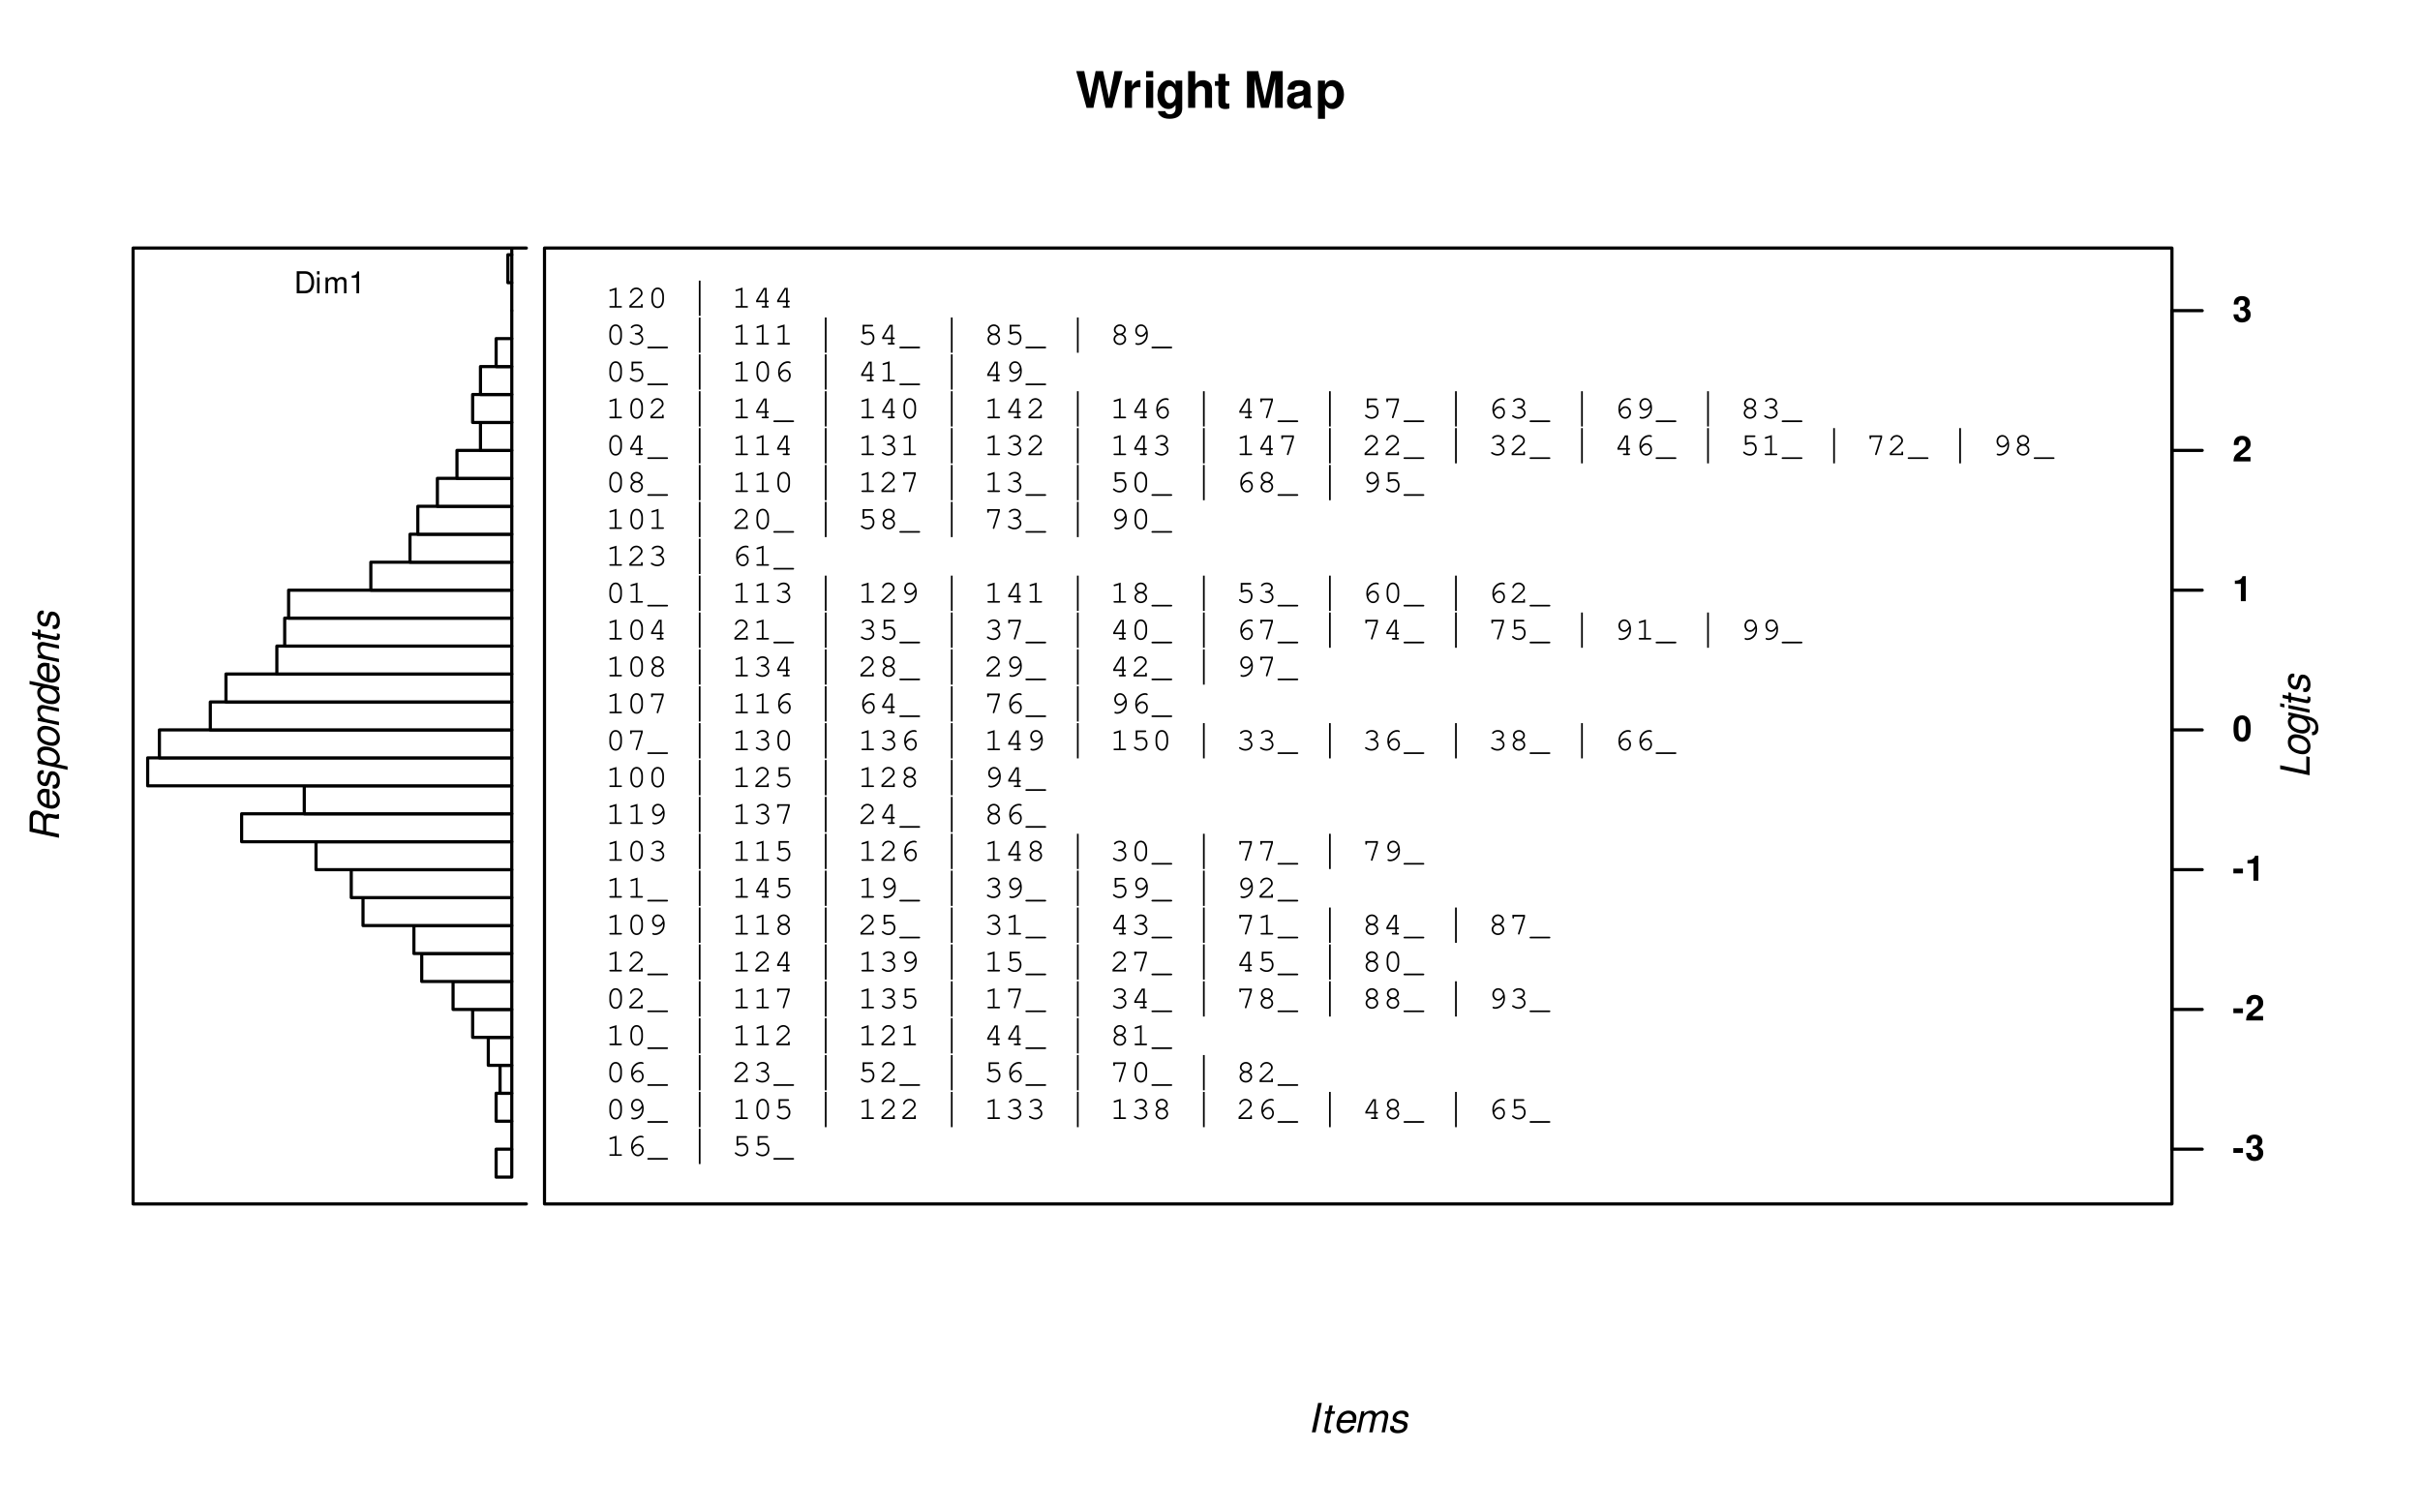 <?xml version="1.0" encoding="UTF-8"?>
<svg xmlns="http://www.w3.org/2000/svg" xmlns:xlink="http://www.w3.org/1999/xlink" width="576pt" height="360pt" viewBox="0 0 576 360" version="1.1">
<defs>
<g>
<symbol overflow="visible" id="glyph0-0">
<path style="stroke:none;" d=""/>
</symbol>
<symbol overflow="visible" id="glyph0-1">
<path style="stroke:none;" d="M 3.344 -7 L 2.453 -7 L 0.953 0 L 1.859 0 Z M 3.344 -7 "/>
</symbol>
<symbol overflow="visible" id="glyph0-2">
<path style="stroke:none;" d="M 3.516 -5.031 L 2.656 -5.031 L 2.953 -6.406 L 2.156 -6.406 L 1.859 -5.031 L 1.172 -5.031 L 1.031 -4.391 L 1.719 -4.391 L 0.953 -0.828 C 0.938 -0.734 0.938 -0.641 0.938 -0.531 C 0.938 -0.156 1.094 0.062 1.469 0.172 C 1.578 0.203 1.672 0.219 1.781 0.219 C 1.984 0.219 2.266 0.188 2.406 0.156 L 2.562 -0.547 C 2.25 -0.469 2.219 -0.469 2.094 -0.469 C 1.922 -0.469 1.797 -0.531 1.766 -0.656 C 1.75 -0.688 1.75 -0.703 1.75 -0.734 C 1.75 -0.766 1.766 -0.812 1.781 -0.859 L 2.516 -4.391 L 3.375 -4.391 Z M 3.516 -5.031 "/>
</symbol>
<symbol overflow="visible" id="glyph0-3">
<path style="stroke:none;" d="M 5.406 -2.25 C 5.531 -3 5.562 -3.219 5.562 -3.531 C 5.562 -4.469 4.766 -5.172 3.734 -5.172 C 2.891 -5.172 2.094 -4.781 1.609 -4.141 C 1.156 -3.531 0.812 -2.453 0.812 -1.656 C 0.812 -1.141 1.031 -0.609 1.406 -0.266 C 1.734 0.062 2.156 0.219 2.703 0.219 C 3.859 0.219 4.844 -0.484 5.141 -1.531 L 4.344 -1.531 C 3.984 -0.859 3.484 -0.516 2.844 -0.516 C 2.078 -0.516 1.656 -0.984 1.656 -1.797 C 1.656 -2.016 1.656 -2.094 1.703 -2.25 Z M 1.875 -2.938 C 2.125 -3.812 2.828 -4.438 3.609 -4.438 C 4.188 -4.438 4.578 -4.109 4.688 -3.547 C 4.703 -3.438 4.719 -3.344 4.719 -3.25 C 4.719 -3.172 4.703 -3.094 4.688 -2.938 Z M 1.875 -2.938 "/>
</symbol>
<symbol overflow="visible" id="glyph0-4">
<path style="stroke:none;" d="M 1.75 -5.031 L 0.688 0 L 1.484 0 L 2.156 -3.156 C 2.312 -3.891 2.969 -4.484 3.609 -4.484 C 4.016 -4.484 4.344 -4.266 4.391 -3.953 C 4.391 -3.922 4.391 -3.875 4.391 -3.812 C 4.391 -3.719 4.375 -3.594 4.359 -3.469 L 3.609 0 L 4.422 0 L 5.094 -3.156 C 5.25 -3.906 5.906 -4.484 6.594 -4.484 C 7.047 -4.484 7.328 -4.203 7.328 -3.734 C 7.328 -3.594 7.328 -3.594 7.25 -3.266 L 6.547 0 L 7.359 0 L 8.109 -3.578 C 8.141 -3.688 8.172 -4 8.172 -4.109 C 8.172 -4.359 8.062 -4.641 7.859 -4.844 C 7.656 -5.078 7.406 -5.172 6.953 -5.172 C 6.328 -5.172 5.781 -4.922 5.219 -4.375 C 5.125 -4.719 4.922 -4.953 4.641 -5.078 C 4.469 -5.141 4.281 -5.172 4.062 -5.172 C 3.391 -5.172 2.969 -4.984 2.344 -4.406 L 2.469 -5.031 Z M 1.75 -5.031 "/>
</symbol>
<symbol overflow="visible" id="glyph0-5">
<path style="stroke:none;" d="M 4.938 -3.625 C 4.984 -3.828 4.984 -3.922 4.984 -4.031 C 4.984 -4.703 4.359 -5.172 3.422 -5.172 C 2.734 -5.172 2.156 -4.969 1.75 -4.594 C 1.406 -4.266 1.188 -3.766 1.188 -3.312 C 1.188 -2.719 1.516 -2.453 2.5 -2.188 L 3.219 -2 C 3.531 -1.922 3.672 -1.859 3.766 -1.75 C 3.828 -1.672 3.891 -1.531 3.891 -1.438 C 3.891 -1.328 3.797 -1.078 3.703 -0.969 C 3.547 -0.781 3.266 -0.625 2.922 -0.562 C 2.781 -0.531 2.641 -0.516 2.516 -0.516 C 1.938 -0.516 1.609 -0.703 1.5 -1.062 C 1.484 -1.125 1.484 -1.188 1.484 -1.25 C 1.484 -1.312 1.484 -1.406 1.5 -1.5 L 0.641 -1.5 C 0.594 -1.281 0.578 -1.156 0.578 -1 C 0.578 -0.438 0.984 -0.016 1.656 0.141 C 1.875 0.188 2.125 0.219 2.375 0.219 C 3.797 0.219 4.734 -0.516 4.734 -1.656 C 4.734 -2.25 4.406 -2.547 3.562 -2.766 L 2.844 -2.938 C 2.391 -3.062 2.125 -3.219 2.047 -3.406 C 2.031 -3.438 2.031 -3.469 2.031 -3.516 C 2.031 -3.719 2.141 -3.953 2.312 -4.109 C 2.547 -4.344 2.828 -4.438 3.25 -4.438 C 3.703 -4.438 3.984 -4.297 4.094 -4.047 C 4.125 -3.984 4.141 -3.922 4.141 -3.844 C 4.141 -3.781 4.141 -3.703 4.125 -3.625 Z M 4.938 -3.625 "/>
</symbol>
<symbol overflow="visible" id="glyph1-0">
<path style="stroke:none;" d=""/>
</symbol>
<symbol overflow="visible" id="glyph1-1">
<path style="stroke:none;" d="M 2.5 -2.875 L 0.219 -2.875 L 0.219 -1.734 L 2.5 -1.734 Z M 2.5 -2.875 "/>
</symbol>
<symbol overflow="visible" id="glyph1-2">
<path style="stroke:none;" d="M 1.828 -2.672 C 2.281 -2.672 2.297 -2.672 2.516 -2.609 C 2.906 -2.5 3.156 -2.156 3.156 -1.719 C 3.156 -1.188 2.797 -0.812 2.281 -0.812 C 1.719 -0.812 1.422 -1.141 1.391 -1.75 L 0.25 -1.75 C 0.25 -0.562 1.031 0.188 2.25 0.188 C 3.516 0.188 4.344 -0.562 4.344 -1.719 C 4.344 -2.406 4.031 -2.859 3.359 -3.188 C 3.906 -3.531 4.141 -3.922 4.141 -4.469 C 4.141 -5.453 3.406 -6.094 2.25 -6.094 C 1.391 -6.094 0.719 -5.703 0.469 -5.062 C 0.359 -4.781 0.312 -4.578 0.312 -4.078 L 1.406 -4.078 C 1.422 -4.406 1.453 -4.562 1.5 -4.719 C 1.609 -4.969 1.891 -5.141 2.234 -5.141 C 2.703 -5.141 2.969 -4.844 2.969 -4.359 C 2.969 -3.75 2.625 -3.453 1.922 -3.453 L 1.828 -3.453 Z M 1.828 -2.672 "/>
</symbol>
<symbol overflow="visible" id="glyph1-3">
<path style="stroke:none;" d="M 4.297 -1.047 L 1.781 -1.047 C 1.938 -1.375 2.125 -1.547 3 -2.172 C 4.031 -2.938 4.328 -3.375 4.328 -4.188 C 4.328 -5.344 3.531 -6.094 2.281 -6.094 C 1.047 -6.094 0.328 -5.359 0.328 -4.094 L 0.328 -3.891 L 1.469 -3.891 L 1.469 -4.078 C 1.469 -4.734 1.781 -5.125 2.312 -5.125 C 2.828 -5.125 3.156 -4.766 3.156 -4.172 C 3.156 -3.5 2.953 -3.266 1.625 -2.312 C 0.609 -1.625 0.297 -1.109 0.25 0 L 4.297 0 Z M 4.297 -1.047 "/>
</symbol>
<symbol overflow="visible" id="glyph1-4">
<path style="stroke:none;" d="M 2 -4.109 L 2 0 L 3.172 0 L 3.172 -5.953 L 2.391 -5.953 C 2.203 -5.25 1.594 -4.891 0.578 -4.891 L 0.578 -4.109 Z M 2 -4.109 "/>
</symbol>
<symbol overflow="visible" id="glyph1-5">
<path style="stroke:none;" d="M 2.297 -6.094 C 1.656 -6.094 1.109 -5.812 0.75 -5.328 C 0.406 -4.859 0.25 -4.109 0.25 -2.938 C 0.25 -1.891 0.375 -1.141 0.672 -0.688 C 1.016 -0.125 1.594 0.188 2.297 0.188 C 2.938 0.188 3.469 -0.062 3.844 -0.562 C 4.172 -1.031 4.344 -1.797 4.344 -2.906 C 4.344 -4 4.219 -4.734 3.922 -5.203 C 3.578 -5.781 3 -6.094 2.297 -6.094 Z M 2.297 -5.141 C 2.594 -5.141 2.844 -4.969 2.984 -4.656 C 3.109 -4.406 3.172 -3.75 3.172 -2.938 C 3.172 -2.266 3.109 -1.609 3.016 -1.359 C 2.891 -1.016 2.625 -0.812 2.297 -0.812 C 1.984 -0.812 1.75 -0.969 1.609 -1.281 C 1.484 -1.531 1.422 -2.156 1.422 -2.953 C 1.422 -3.656 1.484 -4.328 1.578 -4.578 C 1.703 -4.938 1.953 -5.141 2.297 -5.141 Z M 2.297 -5.141 "/>
</symbol>
<symbol overflow="visible" id="glyph2-0">
<path style="stroke:none;" d=""/>
</symbol>
<symbol overflow="visible" id="glyph2-1">
<path style="stroke:none;" d="M -7 -3.156 L -7 -2.25 L 0 -0.766 L 0 -5.125 L -0.781 -5.281 L -0.781 -1.828 Z M -7 -3.156 "/>
</symbol>
<symbol overflow="visible" id="glyph2-2">
<path style="stroke:none;" d="M -5.172 -3.688 C -5.172 -2.234 -4.234 -1.266 -2.469 -0.875 C -2.156 -0.812 -1.859 -0.766 -1.578 -0.766 C -0.516 -0.766 0.219 -1.5 0.219 -2.578 C 0.219 -3.5 -0.156 -4.234 -0.891 -4.766 C -1.5 -5.203 -2.547 -5.531 -3.375 -5.531 C -4.094 -5.531 -4.734 -5.156 -5 -4.562 C -5.109 -4.297 -5.172 -4.031 -5.172 -3.688 Z M -4.438 -3.562 C -4.438 -4.047 -4.188 -4.438 -3.797 -4.578 C -3.609 -4.656 -3.422 -4.688 -3.188 -4.688 C -2.094 -4.688 -1.062 -4.172 -0.688 -3.453 C -0.578 -3.219 -0.516 -3 -0.516 -2.719 C -0.516 -2.25 -0.766 -1.875 -1.156 -1.719 C -1.359 -1.656 -1.547 -1.609 -1.766 -1.609 C -2.219 -1.609 -2.703 -1.719 -3.156 -1.906 C -3.688 -2.125 -4.031 -2.422 -4.266 -2.844 C -4.375 -3.078 -4.438 -3.297 -4.438 -3.562 Z M -4.438 -3.562 "/>
</symbol>
<symbol overflow="visible" id="glyph2-3">
<path style="stroke:none;" d="M -5.031 -5.031 L -4.281 -4.875 C -4.734 -4.656 -4.953 -4.422 -5.094 -4.016 C -5.141 -3.859 -5.172 -3.703 -5.172 -3.547 C -5.172 -2.797 -4.812 -2.047 -4.219 -1.578 C -3.562 -1.062 -2.5 -0.703 -1.609 -0.703 C -0.859 -0.703 -0.281 -1.047 0 -1.625 C 0.109 -1.859 0.156 -2.109 0.156 -2.375 C 0.156 -2.969 -0.094 -3.531 -0.609 -4.016 L -0.422 -3.984 C 0.875 -3.703 1.406 -3.188 1.406 -2.172 C 1.406 -1.516 1.141 -1.125 0.703 -1.125 L 0.578 -1.125 L 0.578 -0.328 C 0.75 -0.312 0.844 -0.312 0.875 -0.312 C 1.391 -0.312 1.844 -0.688 2 -1.25 C 2.062 -1.484 2.094 -1.734 2.094 -2 C 2.094 -2.766 1.859 -3.438 1.453 -3.875 C 0.984 -4.359 0.406 -4.609 -0.812 -4.875 L -5.031 -5.766 Z M -4.438 -3.484 C -4.438 -3.891 -4.188 -4.25 -3.844 -4.391 C -3.672 -4.469 -3.484 -4.5 -3.25 -4.5 C -2.656 -4.5 -1.953 -4.328 -1.484 -4.062 C -0.891 -3.734 -0.531 -3.172 -0.531 -2.594 C -0.531 -1.953 -1 -1.547 -1.766 -1.547 C -2.25 -1.547 -2.719 -1.656 -3.172 -1.859 C -3.719 -2.078 -4.031 -2.375 -4.266 -2.781 C -4.391 -3.016 -4.438 -3.219 -4.438 -3.484 Z M -4.438 -3.484 "/>
</symbol>
<symbol overflow="visible" id="glyph2-4">
<path style="stroke:none;" d="M -5.031 -2.5 L -5.031 -1.703 L 0 -0.641 L 0 -1.438 Z M -7 -2.922 L -7 -2.125 L -6 -1.906 L -6 -2.719 Z M -7 -2.922 "/>
</symbol>
<symbol overflow="visible" id="glyph2-5">
<path style="stroke:none;" d="M -5.031 -3.516 L -5.031 -2.656 L -6.406 -2.953 L -6.406 -2.156 L -5.031 -1.859 L -5.031 -1.172 L -4.391 -1.031 L -4.391 -1.719 L -0.828 -0.953 C -0.734 -0.938 -0.641 -0.938 -0.531 -0.938 C -0.156 -0.938 0.062 -1.094 0.172 -1.469 C 0.203 -1.578 0.219 -1.672 0.219 -1.781 C 0.219 -1.984 0.188 -2.266 0.156 -2.406 L -0.547 -2.562 C -0.469 -2.25 -0.469 -2.219 -0.469 -2.094 C -0.469 -1.922 -0.531 -1.797 -0.656 -1.766 C -0.688 -1.75 -0.703 -1.75 -0.734 -1.75 C -0.766 -1.75 -0.812 -1.766 -0.859 -1.781 L -4.391 -2.516 L -4.391 -3.375 Z M -5.031 -3.516 "/>
</symbol>
<symbol overflow="visible" id="glyph2-6">
<path style="stroke:none;" d="M -3.625 -4.938 C -3.828 -4.984 -3.922 -4.984 -4.031 -4.984 C -4.703 -4.984 -5.172 -4.359 -5.172 -3.422 C -5.172 -2.734 -4.969 -2.156 -4.594 -1.75 C -4.266 -1.406 -3.766 -1.188 -3.312 -1.188 C -2.719 -1.188 -2.453 -1.516 -2.188 -2.5 L -2 -3.219 C -1.922 -3.531 -1.859 -3.672 -1.75 -3.766 C -1.672 -3.828 -1.531 -3.891 -1.438 -3.891 C -1.328 -3.891 -1.078 -3.797 -0.969 -3.703 C -0.781 -3.547 -0.625 -3.266 -0.562 -2.922 C -0.531 -2.781 -0.516 -2.641 -0.516 -2.516 C -0.516 -1.938 -0.703 -1.609 -1.062 -1.5 C -1.125 -1.484 -1.188 -1.484 -1.25 -1.484 C -1.312 -1.484 -1.406 -1.484 -1.5 -1.5 L -1.5 -0.641 C -1.281 -0.594 -1.156 -0.578 -1 -0.578 C -0.438 -0.578 -0.016 -0.984 0.141 -1.656 C 0.188 -1.875 0.219 -2.125 0.219 -2.375 C 0.219 -3.797 -0.516 -4.734 -1.656 -4.734 C -2.25 -4.734 -2.547 -4.406 -2.766 -3.562 L -2.938 -2.844 C -3.062 -2.391 -3.219 -2.125 -3.406 -2.047 C -3.438 -2.031 -3.469 -2.031 -3.516 -2.031 C -3.719 -2.031 -3.953 -2.141 -4.109 -2.312 C -4.344 -2.547 -4.438 -2.828 -4.438 -3.25 C -4.438 -3.703 -4.297 -3.984 -4.047 -4.094 C -3.984 -4.125 -3.922 -4.141 -3.844 -4.141 C -3.781 -4.141 -3.703 -4.141 -3.625 -4.125 Z M -3.625 -4.938 "/>
</symbol>
<symbol overflow="visible" id="glyph2-7">
<path style="stroke:none;" d="M -3.016 -2.438 L -3.016 -4.734 C -3.016 -5.156 -2.922 -5.422 -2.703 -5.578 C -2.578 -5.656 -2.438 -5.703 -2.297 -5.703 C -2.125 -5.703 -1.922 -5.672 -1.719 -5.625 C -0.953 -5.438 -0.953 -5.438 -0.828 -5.422 C -0.703 -5.406 -0.578 -5.391 -0.453 -5.391 C -0.297 -5.391 -0.188 -5.406 0 -5.438 L 0 -6.516 L -0.219 -6.562 C -0.312 -6.469 -0.359 -6.438 -0.484 -6.406 C -0.578 -6.375 -0.656 -6.359 -0.734 -6.359 C -0.828 -6.359 -1 -6.375 -1.203 -6.422 C -2.219 -6.594 -2.344 -6.625 -2.531 -6.625 C -2.969 -6.625 -3.156 -6.5 -3.453 -6.047 C -3.672 -6.422 -3.766 -6.578 -3.922 -6.75 C -4.281 -7.125 -4.922 -7.391 -5.516 -7.391 C -6.531 -7.391 -7 -6.828 -7 -5.609 L -7 -2.375 L 0 -0.891 L 0 -1.797 Z M -3.797 -2.594 L -6.203 -3.125 L -6.203 -5.328 C -6.203 -5.828 -6.141 -6.078 -5.938 -6.266 C -5.797 -6.391 -5.578 -6.469 -5.359 -6.469 C -4.984 -6.469 -4.578 -6.328 -4.312 -6.125 C -3.969 -5.844 -3.797 -5.438 -3.797 -4.812 Z M -3.797 -2.594 "/>
</symbol>
<symbol overflow="visible" id="glyph2-8">
<path style="stroke:none;" d="M -2.25 -5.406 C -3 -5.531 -3.219 -5.562 -3.531 -5.562 C -4.469 -5.562 -5.172 -4.766 -5.172 -3.734 C -5.172 -2.891 -4.781 -2.094 -4.141 -1.609 C -3.531 -1.156 -2.453 -0.812 -1.656 -0.812 C -1.141 -0.812 -0.609 -1.031 -0.266 -1.406 C 0.062 -1.734 0.219 -2.156 0.219 -2.703 C 0.219 -3.859 -0.484 -4.844 -1.531 -5.141 L -1.531 -4.344 C -0.859 -3.984 -0.516 -3.484 -0.516 -2.844 C -0.516 -2.078 -0.984 -1.656 -1.797 -1.656 C -2.016 -1.656 -2.094 -1.656 -2.25 -1.703 Z M -2.938 -1.875 C -3.812 -2.125 -4.438 -2.828 -4.438 -3.609 C -4.438 -4.188 -4.109 -4.578 -3.547 -4.688 C -3.438 -4.703 -3.344 -4.719 -3.25 -4.719 C -3.172 -4.719 -3.094 -4.703 -2.938 -4.688 Z M -2.938 -1.875 "/>
</symbol>
<symbol overflow="visible" id="glyph2-9">
<path style="stroke:none;" d="M 2.047 -0.062 L 2.047 -0.875 L -0.656 -1.453 C -0.188 -1.672 0.047 -1.906 0.156 -2.312 C 0.203 -2.469 0.219 -2.641 0.219 -2.828 C 0.219 -3.562 -0.125 -4.281 -0.719 -4.781 C -1.359 -5.297 -2.344 -5.625 -3.297 -5.625 C -4.453 -5.625 -5.172 -4.984 -5.172 -3.953 C -5.172 -3.203 -4.766 -2.438 -4.219 -2.172 L -5.031 -2.344 L -5.031 -1.578 Z M -4.438 -3.641 C -4.438 -4.109 -4.219 -4.469 -3.844 -4.641 C -3.609 -4.734 -3.391 -4.781 -3.109 -4.781 C -2.688 -4.781 -2.203 -4.672 -1.766 -4.484 C -1.203 -4.25 -0.844 -3.938 -0.656 -3.531 C -0.562 -3.328 -0.516 -3.125 -0.516 -2.891 C -0.516 -2.188 -1 -1.75 -1.766 -1.75 C -2.859 -1.75 -3.953 -2.297 -4.297 -3.016 C -4.391 -3.219 -4.438 -3.406 -4.438 -3.641 Z M -4.438 -3.641 "/>
</symbol>
<symbol overflow="visible" id="glyph2-10">
<path style="stroke:none;" d="M -5.031 -1.734 L 0 -0.672 L 0 -1.484 L -2.766 -2.062 C -3.828 -2.297 -4.484 -2.969 -4.484 -3.828 C -4.484 -4.312 -4.141 -4.656 -3.703 -4.656 C -3.641 -4.656 -3.516 -4.641 -3.344 -4.609 L 0 -3.891 L 0 -4.703 L -3.609 -5.469 C -3.734 -5.5 -3.844 -5.5 -3.969 -5.5 C -4.531 -5.5 -4.984 -5.172 -5.109 -4.672 C -5.156 -4.531 -5.172 -4.375 -5.172 -4.203 C -5.172 -3.469 -4.906 -2.844 -4.406 -2.344 L -5.031 -2.469 Z M -5.031 -1.734 "/>
</symbol>
<symbol overflow="visible" id="glyph2-11">
<path style="stroke:none;" d="M -7 -6.234 L -7 -5.438 L -4.297 -4.859 C -4.781 -4.625 -5 -4.391 -5.109 -3.984 C -5.156 -3.828 -5.172 -3.656 -5.172 -3.484 C -5.172 -1.891 -3.656 -0.703 -1.625 -0.703 C -0.516 -0.703 0.219 -1.344 0.219 -2.344 C 0.219 -2.766 0.094 -3.188 -0.141 -3.578 C -0.312 -3.859 -0.453 -3.984 -0.734 -4.125 L 0 -3.969 L 0 -4.75 Z M -4.438 -3.406 C -4.438 -3.859 -4.188 -4.266 -3.844 -4.406 C -3.641 -4.5 -3.422 -4.531 -3.141 -4.531 C -2.562 -4.531 -1.984 -4.391 -1.484 -4.094 C -0.844 -3.719 -0.516 -3.25 -0.516 -2.672 C -0.516 -2.203 -0.734 -1.844 -1.109 -1.672 C -1.328 -1.594 -1.562 -1.547 -1.828 -1.547 C -2.875 -1.547 -3.969 -2.078 -4.297 -2.766 C -4.391 -2.969 -4.438 -3.141 -4.438 -3.406 Z M -4.438 -3.406 "/>
</symbol>
<symbol overflow="visible" id="glyph3-0">
<path style="stroke:none;" d=""/>
</symbol>
<symbol overflow="visible" id="glyph3-1">
<path style="stroke:none;" d="M 2.547 -4.781 L 1.047 -4.312 C 0.906 -4.266 0.859 -4.219 0.859 -4.109 C 0.859 -4 0.953 -3.906 1.047 -3.906 C 1.062 -3.906 1.141 -3.922 1.172 -3.938 L 2.141 -4.234 L 2.141 -0.391 L 1.094 -0.391 C 0.922 -0.391 0.844 -0.328 0.844 -0.203 C 0.844 -0.062 0.938 0 1.094 0 L 3.594 0 C 3.766 0 3.844 -0.062 3.844 -0.203 C 3.844 -0.328 3.766 -0.391 3.594 -0.391 L 2.547 -0.391 Z M 2.547 -4.781 "/>
</symbol>
<symbol overflow="visible" id="glyph3-2">
<path style="stroke:none;" d="M 1.422 -2.047 C 1.406 -2.125 1.406 -2.188 1.406 -2.234 C 1.406 -2.703 1.531 -3.172 1.766 -3.5 C 2.141 -4.047 2.734 -4.406 3.328 -4.406 C 3.469 -4.406 3.578 -4.391 3.656 -4.344 C 3.734 -4.312 3.766 -4.297 3.812 -4.297 C 3.922 -4.297 4 -4.391 4 -4.484 C 4 -4.672 3.719 -4.797 3.328 -4.797 C 2.828 -4.797 2.312 -4.609 1.891 -4.25 C 1.297 -3.766 1.016 -3.094 1.016 -2.188 C 1.016 -0.828 1.688 0.109 2.641 0.109 C 3.422 0.109 4.016 -0.547 4.016 -1.391 C 4.016 -2.203 3.422 -2.859 2.672 -2.859 C 2.156 -2.859 1.703 -2.562 1.422 -2.047 Z M 1.469 -1.469 C 1.656 -1.781 1.734 -1.922 1.844 -2.047 C 2.094 -2.312 2.391 -2.469 2.672 -2.469 C 3.188 -2.469 3.625 -1.984 3.625 -1.391 C 3.625 -0.766 3.203 -0.281 2.641 -0.281 C 2.062 -0.281 1.688 -0.656 1.469 -1.469 Z M 1.469 -1.469 "/>
</symbol>
<symbol overflow="visible" id="glyph3-3">
<path style="stroke:none;" d="M 4.562 0.906 C 4.734 0.906 4.812 0.828 4.812 0.703 C 4.812 0.562 4.734 0.5 4.562 0.5 L 0.109 0.5 C -0.047 0.5 -0.125 0.578 -0.125 0.703 C -0.125 0.828 -0.047 0.906 0.109 0.906 Z M 4.562 0.906 "/>
</symbol>
<symbol overflow="visible" id="glyph3-4">
<path style="stroke:none;" d=""/>
</symbol>
<symbol overflow="visible" id="glyph3-5">
<path style="stroke:none;" d="M 2.547 -6.438 L 2.141 -6.438 L 2.141 1.953 L 2.547 1.953 Z M 2.547 -6.438 "/>
</symbol>
<symbol overflow="visible" id="glyph3-6">
<path style="stroke:none;" d="M 1.531 -4.297 L 3.375 -4.297 C 3.547 -4.297 3.625 -4.375 3.625 -4.5 C 3.625 -4.625 3.547 -4.703 3.375 -4.703 L 1.125 -4.703 L 1.125 -2.609 C 1.125 -2.484 1.203 -2.391 1.312 -2.391 C 1.359 -2.391 1.406 -2.406 1.5 -2.453 C 1.844 -2.625 2.156 -2.703 2.469 -2.703 C 3.109 -2.703 3.531 -2.25 3.531 -1.594 C 3.531 -0.812 3.031 -0.281 2.281 -0.281 C 1.844 -0.281 1.438 -0.453 1.062 -0.781 C 1 -0.844 0.953 -0.859 0.906 -0.859 C 0.797 -0.859 0.703 -0.781 0.703 -0.672 C 0.703 -0.547 0.812 -0.438 1.094 -0.266 C 1.484 0 1.875 0.109 2.297 0.109 C 3.266 0.109 3.938 -0.578 3.938 -1.578 C 3.938 -2.469 3.344 -3.109 2.516 -3.109 C 2.172 -3.109 1.906 -3.047 1.531 -2.891 Z M 1.531 -4.297 "/>
</symbol>
<symbol overflow="visible" id="glyph3-7">
<path style="stroke:none;" d="M 3.844 -2.734 C 3.844 -3.953 3.234 -4.797 2.344 -4.797 C 1.453 -4.797 0.844 -3.953 0.844 -2.734 L 0.844 -1.969 C 0.844 -0.719 1.453 0.109 2.344 0.109 C 3.234 0.109 3.844 -0.719 3.844 -1.969 Z M 1.25 -2.688 C 1.25 -3.172 1.391 -3.672 1.609 -4.016 C 1.781 -4.266 2.031 -4.406 2.344 -4.406 C 2.656 -4.406 2.906 -4.266 3.078 -4.016 C 3.297 -3.672 3.438 -3.172 3.438 -2.688 L 3.438 -2 C 3.438 -1.531 3.297 -1.016 3.078 -0.656 C 2.906 -0.406 2.656 -0.281 2.344 -0.281 C 2.031 -0.281 1.781 -0.406 1.609 -0.656 C 1.391 -1.016 1.25 -1.531 1.25 -2 Z M 1.25 -2.688 "/>
</symbol>
<symbol overflow="visible" id="glyph3-8">
<path style="stroke:none;" d="M 3.625 -2.641 C 3.641 -2.562 3.641 -2.5 3.641 -2.469 C 3.641 -1.984 3.516 -1.516 3.281 -1.188 C 2.906 -0.625 2.312 -0.281 1.719 -0.281 C 1.578 -0.281 1.469 -0.297 1.391 -0.344 C 1.312 -0.375 1.281 -0.391 1.234 -0.391 C 1.125 -0.391 1.047 -0.297 1.047 -0.188 C 1.047 -0.016 1.328 0.109 1.719 0.109 C 2.219 0.109 2.734 -0.078 3.156 -0.438 C 3.75 -0.922 4.016 -1.594 4.016 -2.5 C 4.016 -3.859 3.359 -4.797 2.406 -4.797 C 1.625 -4.797 1.016 -4.141 1.016 -3.297 C 1.016 -2.484 1.625 -1.828 2.375 -1.828 C 2.891 -1.828 3.344 -2.125 3.625 -2.641 Z M 3.578 -3.219 C 3.391 -2.906 3.312 -2.766 3.188 -2.641 C 2.953 -2.375 2.656 -2.219 2.375 -2.219 C 1.859 -2.219 1.422 -2.703 1.422 -3.297 C 1.422 -3.922 1.844 -4.406 2.406 -4.406 C 2.984 -4.406 3.359 -4.031 3.578 -3.219 Z M 3.578 -3.219 "/>
</symbol>
<symbol overflow="visible" id="glyph3-9">
<path style="stroke:none;" d="M 1.047 -0.391 C 1.469 -0.75 1.953 -1.203 2.609 -1.828 C 3.594 -2.766 3.75 -2.984 3.75 -3.453 C 3.75 -4.172 3.047 -4.797 2.266 -4.797 C 1.781 -4.797 1.328 -4.578 1.031 -4.203 C 0.875 -4.016 0.766 -3.781 0.766 -3.641 C 0.766 -3.547 0.859 -3.453 0.969 -3.453 C 1.062 -3.453 1.125 -3.516 1.156 -3.641 C 1.297 -4.078 1.75 -4.406 2.266 -4.406 C 2.844 -4.406 3.344 -3.953 3.344 -3.453 C 3.344 -3.125 3.203 -2.922 2.469 -2.219 C 1.828 -1.609 1.234 -1.062 0.688 -0.578 L 0.609 -0.516 L 0.609 0 L 3.781 0 L 3.781 -0.625 C 3.781 -0.797 3.703 -0.875 3.578 -0.875 C 3.438 -0.875 3.375 -0.797 3.375 -0.625 L 3.375 -0.391 Z M 1.047 -0.391 "/>
</symbol>
<symbol overflow="visible" id="glyph3-10">
<path style="stroke:none;" d="M 2.172 -2.781 C 2.016 -2.781 1.922 -2.703 1.922 -2.578 C 1.922 -2.453 2.016 -2.391 2.172 -2.391 C 2.922 -2.375 3.531 -1.906 3.531 -1.312 C 3.531 -0.75 2.953 -0.281 2.266 -0.281 C 1.828 -0.281 1.438 -0.422 1.062 -0.688 C 0.984 -0.734 0.953 -0.75 0.891 -0.75 C 0.797 -0.75 0.703 -0.672 0.703 -0.562 C 0.703 -0.438 0.812 -0.344 1.094 -0.203 C 1.5 0.016 1.859 0.109 2.266 0.109 C 3.188 0.109 3.922 -0.531 3.922 -1.312 C 3.922 -1.828 3.578 -2.312 3.031 -2.547 C 3.5 -2.781 3.766 -3.141 3.766 -3.578 C 3.766 -4.266 3.156 -4.797 2.344 -4.797 C 1.938 -4.797 1.531 -4.672 1.219 -4.438 C 1.047 -4.297 0.938 -4.172 0.938 -4.078 C 0.938 -3.969 1.016 -3.891 1.125 -3.891 C 1.188 -3.891 1.234 -3.906 1.281 -3.953 C 1.562 -4.266 1.875 -4.406 2.344 -4.406 C 2.922 -4.406 3.359 -4.047 3.359 -3.578 C 3.359 -3.328 3.219 -3.094 3 -2.938 C 2.812 -2.828 2.656 -2.781 2.344 -2.781 Z M 2.172 -2.781 "/>
</symbol>
<symbol overflow="visible" id="glyph3-11">
<path style="stroke:none;" d="M 3.031 -2.438 C 3.516 -2.688 3.766 -3.047 3.766 -3.5 C 3.766 -4.203 3.109 -4.797 2.344 -4.797 C 1.562 -4.797 0.922 -4.203 0.922 -3.5 C 0.922 -3.047 1.172 -2.688 1.656 -2.438 C 1.141 -2.188 0.844 -1.766 0.844 -1.266 C 0.844 -0.5 1.516 0.109 2.344 0.109 C 3.172 0.109 3.844 -0.5 3.844 -1.266 C 3.844 -1.766 3.547 -2.188 3.031 -2.438 Z M 2.328 -4.406 C 2.906 -4.406 3.359 -4 3.359 -3.484 C 3.359 -3 2.906 -2.625 2.344 -2.625 C 1.766 -2.625 1.328 -3 1.328 -3.484 C 1.328 -3.984 1.781 -4.406 2.328 -4.406 Z M 2.328 -2.234 C 2.969 -2.234 3.438 -1.828 3.438 -1.266 C 3.438 -0.719 2.953 -0.281 2.344 -0.281 C 1.734 -0.281 1.25 -0.719 1.25 -1.266 C 1.25 -1.812 1.719 -2.234 2.328 -2.234 Z M 2.328 -2.234 "/>
</symbol>
<symbol overflow="visible" id="glyph3-12">
<path style="stroke:none;" d="M 2.891 -1.297 L 2.891 -0.391 L 2.344 -0.391 C 2.172 -0.391 2.094 -0.328 2.094 -0.203 C 2.094 -0.062 2.188 0 2.344 0 L 3.531 0 C 3.688 0 3.781 -0.062 3.781 -0.203 C 3.781 -0.328 3.688 -0.391 3.531 -0.391 L 3.297 -0.391 L 3.297 -1.297 L 3.531 -1.297 C 3.688 -1.297 3.781 -1.359 3.781 -1.5 C 3.781 -1.625 3.688 -1.688 3.531 -1.688 L 3.297 -1.688 L 3.297 -4.703 L 2.578 -4.703 L 0.781 -1.703 L 0.781 -1.297 Z M 2.891 -1.688 L 1.203 -1.688 L 2.781 -4.297 L 2.891 -4.297 Z M 2.891 -1.688 "/>
</symbol>
<symbol overflow="visible" id="glyph3-13">
<path style="stroke:none;" d="M 3.375 -4.203 L 2.125 -0.297 C 2.109 -0.25 2.109 -0.219 2.109 -0.188 C 2.109 -0.078 2.188 0 2.297 0 C 2.406 0 2.453 -0.031 2.5 -0.172 L 3.781 -4.156 L 3.781 -4.703 L 0.781 -4.703 L 0.781 -4.078 C 0.781 -3.906 0.844 -3.828 0.984 -3.828 C 1.109 -3.828 1.188 -3.906 1.188 -4.078 L 1.188 -4.297 L 3.375 -4.297 Z M 3.375 -4.203 "/>
</symbol>
<symbol overflow="visible" id="glyph4-0">
<path style="stroke:none;" d=""/>
</symbol>
<symbol overflow="visible" id="glyph4-1">
<path style="stroke:none;" d="M 8.766 0 L 11.188 -8.75 L 9.281 -8.75 L 7.969 -2.188 L 6.547 -8.75 L 4.781 -8.75 L 3.422 -2.203 L 2.062 -8.75 L 0.156 -8.75 L 2.625 0 L 4.25 0 L 5.672 -6.828 L 7.141 0 Z M 8.766 0 "/>
</symbol>
<symbol overflow="visible" id="glyph4-2">
<path style="stroke:none;" d="M 0.75 -6.484 L 0.75 0 L 2.438 0 L 2.438 -3.438 C 2.438 -4.422 2.922 -4.922 3.906 -4.922 C 4.094 -4.922 4.219 -4.906 4.438 -4.875 L 4.438 -6.578 C 4.344 -6.594 4.312 -6.594 4.234 -6.594 C 3.469 -6.594 2.812 -6.078 2.438 -5.203 L 2.438 -6.484 Z M 0.75 -6.484 "/>
</symbol>
<symbol overflow="visible" id="glyph4-3">
<path style="stroke:none;" d="M 2.484 -6.484 L 0.797 -6.484 L 0.797 0 L 2.484 0 Z M 2.484 -8.75 L 0.797 -8.75 L 0.797 -7.25 L 2.484 -7.25 Z M 2.484 -8.75 "/>
</symbol>
<symbol overflow="visible" id="glyph4-4">
<path style="stroke:none;" d="M 4.797 -6.484 L 4.797 -5.484 C 4.328 -6.234 3.812 -6.594 3.125 -6.594 C 2.562 -6.594 1.922 -6.297 1.469 -5.828 C 0.828 -5.156 0.484 -4.219 0.484 -3.078 C 0.484 -1.094 1.547 0.281 3.094 0.281 C 3.797 0.281 4.219 0.047 4.797 -0.656 L 4.797 0.219 C 4.797 1 4.25 1.531 3.453 1.531 C 2.859 1.531 2.484 1.266 2.359 0.781 L 0.625 0.781 C 0.641 1.281 0.812 1.625 1.266 1.984 C 1.781 2.406 2.484 2.609 3.391 2.609 C 5.266 2.609 6.391 1.719 6.391 0.219 L 6.391 -6.484 Z M 3.438 -5.188 C 4.234 -5.188 4.828 -4.312 4.828 -3.109 C 4.828 -1.938 4.266 -1.125 3.422 -1.125 C 2.688 -1.125 2.172 -1.938 2.172 -3.109 C 2.172 -4.328 2.688 -5.188 3.438 -5.188 Z M 3.438 -5.188 "/>
</symbol>
<symbol overflow="visible" id="glyph4-5">
<path style="stroke:none;" d="M 0.797 -8.75 L 0.797 0 L 2.484 0 L 2.484 -3.891 C 2.484 -4.625 3.031 -5.156 3.781 -5.156 C 4.156 -5.156 4.422 -5.031 4.625 -4.766 C 4.781 -4.547 4.812 -4.375 4.812 -3.953 L 4.812 0 L 6.484 0 L 6.484 -4.344 C 6.484 -5.141 6.281 -5.719 5.828 -6.094 C 5.453 -6.406 4.922 -6.594 4.375 -6.594 C 3.547 -6.594 2.953 -6.266 2.484 -5.547 L 2.484 -8.75 Z M 0.797 -8.75 "/>
</symbol>
<symbol overflow="visible" id="glyph4-6">
<path style="stroke:none;" d="M 3.609 -6.344 L 2.672 -6.344 L 2.672 -8.094 L 1 -8.094 L 1 -6.344 L 0.172 -6.344 L 0.172 -5.234 L 1 -5.234 L 1 -1.25 C 1 -0.234 1.531 0.281 2.641 0.281 C 3.031 0.281 3.297 0.234 3.609 0.141 L 3.609 -1.031 C 3.438 -1.016 3.359 -1 3.234 -1 C 2.781 -1 2.672 -1.125 2.672 -1.703 L 2.672 -5.234 L 3.609 -5.234 Z M 3.609 -6.344 "/>
</symbol>
<symbol overflow="visible" id="glyph4-7">
<path style="stroke:none;" d=""/>
</symbol>
<symbol overflow="visible" id="glyph4-8">
<path style="stroke:none;" d="M 2.594 -6.812 L 4.156 0 L 5.969 0 L 7.516 -6.812 L 7.516 0 L 9.312 0 L 9.312 -8.75 L 6.594 -8.75 L 5.062 -1.781 L 3.484 -8.75 L 0.797 -8.75 L 0.797 0 L 2.594 0 Z M 2.594 -6.812 "/>
</symbol>
<symbol overflow="visible" id="glyph4-9">
<path style="stroke:none;" d="M 6.281 -0.203 C 6 -0.484 5.906 -0.672 5.906 -1 L 5.906 -4.594 C 5.906 -5.922 5 -6.594 3.25 -6.594 C 1.5 -6.594 0.594 -5.844 0.484 -4.344 L 2.094 -4.344 C 2.188 -5.016 2.453 -5.234 3.281 -5.234 C 3.938 -5.234 4.266 -5.016 4.266 -4.578 C 4.266 -4.375 4.156 -4.188 3.969 -4.078 C 3.75 -3.953 3.75 -3.953 2.922 -3.828 L 2.25 -3.703 C 0.953 -3.484 0.344 -2.828 0.344 -1.672 C 0.344 -0.5 1.109 0.281 2.297 0.281 C 3.031 0.281 3.672 -0.031 4.266 -0.641 C 4.266 -0.312 4.312 -0.188 4.469 0 L 6.281 0 Z M 4.266 -2.609 C 4.266 -1.625 3.781 -1.078 2.922 -1.078 C 2.359 -1.078 2.016 -1.375 2.016 -1.859 C 2.016 -2.359 2.281 -2.609 2.969 -2.75 L 3.547 -2.859 C 4 -2.938 4.062 -2.969 4.266 -3.062 Z M 4.266 -2.609 "/>
</symbol>
<symbol overflow="visible" id="glyph4-10">
<path style="stroke:none;" d="M 2.375 -6.484 L 0.703 -6.484 L 0.703 2.609 L 2.375 2.609 L 2.375 -0.766 C 2.781 -0.047 3.359 0.281 4.172 0.281 C 5.734 0.281 6.891 -1.172 6.891 -3.141 C 6.891 -4.062 6.625 -4.969 6.188 -5.562 C 5.766 -6.188 4.953 -6.594 4.172 -6.594 C 3.359 -6.594 2.781 -6.234 2.375 -5.516 Z M 3.797 -5.188 C 4.641 -5.188 5.203 -4.375 5.203 -3.125 C 5.203 -1.938 4.625 -1.109 3.797 -1.109 C 2.938 -1.109 2.375 -1.938 2.375 -3.141 C 2.375 -4.375 2.938 -5.188 3.797 -5.188 Z M 3.797 -5.188 "/>
</symbol>
<symbol overflow="visible" id="glyph5-0">
<path style="stroke:none;" d=""/>
</symbol>
<symbol overflow="visible" id="glyph5-1">
<path style="stroke:none;" d="M 0.641 0 L 2.672 0 C 3.984 0 4.797 -1 4.797 -2.625 C 4.797 -4.25 4 -5.25 2.672 -5.25 L 0.641 -5.25 Z M 1.312 -0.594 L 1.312 -4.656 L 2.547 -4.656 C 3.594 -4.656 4.141 -3.969 4.141 -2.625 C 4.141 -1.297 3.594 -0.594 2.547 -0.594 Z M 1.312 -0.594 "/>
</symbol>
<symbol overflow="visible" id="glyph5-2">
<path style="stroke:none;" d="M 1.078 -3.781 L 0.484 -3.781 L 0.484 0 L 1.078 0 Z M 1.078 -5.25 L 0.469 -5.25 L 0.469 -4.5 L 1.078 -4.5 Z M 1.078 -5.25 "/>
</symbol>
<symbol overflow="visible" id="glyph5-3">
<path style="stroke:none;" d="M 0.5 -3.781 L 0.5 0 L 1.109 0 L 1.109 -2.375 C 1.109 -2.922 1.5 -3.359 2 -3.359 C 2.438 -3.359 2.688 -3.078 2.688 -2.594 L 2.688 0 L 3.297 0 L 3.297 -2.375 C 3.297 -2.922 3.688 -3.359 4.188 -3.359 C 4.625 -3.359 4.891 -3.078 4.891 -2.594 L 4.891 0 L 5.484 0 L 5.484 -2.828 C 5.484 -3.516 5.094 -3.875 4.391 -3.875 C 3.891 -3.875 3.594 -3.734 3.234 -3.312 C 3.016 -3.703 2.703 -3.875 2.219 -3.875 C 1.719 -3.875 1.375 -3.688 1.062 -3.234 L 1.062 -3.781 Z M 0.5 -3.781 "/>
</symbol>
<symbol overflow="visible" id="glyph5-4">
<path style="stroke:none;" d="M 1.859 -3.703 L 1.859 0 L 2.5 0 L 2.5 -5.203 L 2.078 -5.203 C 1.859 -4.406 1.719 -4.297 0.734 -4.172 L 0.734 -3.703 Z M 1.859 -3.703 "/>
</symbol>
</g>
<clipPath id="clip1">
  <path d="M 121 59.039 L 123 59.039 L 123 62 L 121 62 Z M 121 59.039 "/>
</clipPath>
</defs>
<g id="surface192">
<rect x="0" y="0" width="576" height="360" style="fill:rgb(100%,100%,100%);fill-opacity:1;stroke:none;"/>
<g style="fill:rgb(0%,0%,0%);fill-opacity:1;">
  <use xlink:href="#glyph0-1" x="311.281" y="340.92"/>
  <use xlink:href="#glyph0-2" x="314.281" y="340.92"/>
  <use xlink:href="#glyph0-3" x="317.281" y="340.92"/>
  <use xlink:href="#glyph0-4" x="322.281" y="340.92"/>
  <use xlink:href="#glyph0-5" x="330.281" y="340.92"/>
</g>
<path style="fill:none;stroke-width:0.75;stroke-linecap:round;stroke-linejoin:round;stroke:rgb(0%,0%,0%);stroke-opacity:1;stroke-miterlimit:10;" d="M 129.602 286.559 L 516.961 286.559 L 516.961 59.039 L 129.602 59.039 Z M 129.602 286.559 "/>
<path style="fill:none;stroke-width:0.75;stroke-linecap:round;stroke-linejoin:round;stroke:rgb(0%,0%,0%);stroke-opacity:1;stroke-miterlimit:10;" d="M 516.961 273.527 L 516.961 73.941 "/>
<path style="fill:none;stroke-width:0.75;stroke-linecap:round;stroke-linejoin:round;stroke:rgb(0%,0%,0%);stroke-opacity:1;stroke-miterlimit:10;" d="M 516.961 273.527 L 524.16 273.527 "/>
<path style="fill:none;stroke-width:0.75;stroke-linecap:round;stroke-linejoin:round;stroke:rgb(0%,0%,0%);stroke-opacity:1;stroke-miterlimit:10;" d="M 516.961 240.262 L 524.16 240.262 "/>
<path style="fill:none;stroke-width:0.75;stroke-linecap:round;stroke-linejoin:round;stroke:rgb(0%,0%,0%);stroke-opacity:1;stroke-miterlimit:10;" d="M 516.961 206.996 L 524.16 206.996 "/>
<path style="fill:none;stroke-width:0.75;stroke-linecap:round;stroke-linejoin:round;stroke:rgb(0%,0%,0%);stroke-opacity:1;stroke-miterlimit:10;" d="M 516.961 173.734 L 524.16 173.734 "/>
<path style="fill:none;stroke-width:0.75;stroke-linecap:round;stroke-linejoin:round;stroke:rgb(0%,0%,0%);stroke-opacity:1;stroke-miterlimit:10;" d="M 516.961 140.469 L 524.16 140.469 "/>
<path style="fill:none;stroke-width:0.75;stroke-linecap:round;stroke-linejoin:round;stroke:rgb(0%,0%,0%);stroke-opacity:1;stroke-miterlimit:10;" d="M 516.961 107.203 L 524.16 107.203 "/>
<path style="fill:none;stroke-width:0.75;stroke-linecap:round;stroke-linejoin:round;stroke:rgb(0%,0%,0%);stroke-opacity:1;stroke-miterlimit:10;" d="M 516.961 73.941 L 524.16 73.941 "/>
<g style="fill:rgb(0%,0%,0%);fill-opacity:1;">
  <use xlink:href="#glyph1-1" x="531.359" y="276.15"/>
  <use xlink:href="#glyph1-2" x="534.359" y="276.15"/>
</g>
<g style="fill:rgb(0%,0%,0%);fill-opacity:1;">
  <use xlink:href="#glyph1-1" x="531.359" y="242.885"/>
  <use xlink:href="#glyph1-3" x="534.359" y="242.885"/>
</g>
<g style="fill:rgb(0%,0%,0%);fill-opacity:1;">
  <use xlink:href="#glyph1-1" x="531.359" y="209.619"/>
  <use xlink:href="#glyph1-4" x="534.359" y="209.619"/>
</g>
<g style="fill:rgb(0%,0%,0%);fill-opacity:1;">
  <use xlink:href="#glyph1-5" x="531.359" y="176.357"/>
</g>
<g style="fill:rgb(0%,0%,0%);fill-opacity:1;">
  <use xlink:href="#glyph1-4" x="531.359" y="143.092"/>
</g>
<g style="fill:rgb(0%,0%,0%);fill-opacity:1;">
  <use xlink:href="#glyph1-3" x="531.359" y="109.826"/>
</g>
<g style="fill:rgb(0%,0%,0%);fill-opacity:1;">
  <use xlink:href="#glyph1-2" x="531.359" y="76.564"/>
</g>
<g style="fill:rgb(0%,0%,0%);fill-opacity:1;">
  <use xlink:href="#glyph2-1" x="549.717" y="185.301"/>
  <use xlink:href="#glyph2-2" x="549.717" y="180.301"/>
  <use xlink:href="#glyph2-3" x="549.717" y="175.301"/>
  <use xlink:href="#glyph2-4" x="549.717" y="170.301"/>
  <use xlink:href="#glyph2-5" x="549.717" y="168.301"/>
  <use xlink:href="#glyph2-6" x="549.717" y="165.301"/>
</g>
<g style="fill:rgb(0%,0%,0%);fill-opacity:1;">
  <use xlink:href="#glyph3-1" x="144.191" y="275.113"/>
  <use xlink:href="#glyph3-2" x="149.191" y="275.113"/>
  <use xlink:href="#glyph3-3" x="154.191" y="275.113"/>
  <use xlink:href="#glyph3-4" x="159.191" y="275.113"/>
  <use xlink:href="#glyph3-5" x="164.191" y="275.113"/>
  <use xlink:href="#glyph3-4" x="169.191" y="275.113"/>
  <use xlink:href="#glyph3-6" x="174.191" y="275.113"/>
  <use xlink:href="#glyph3-6" x="179.191" y="275.113"/>
  <use xlink:href="#glyph3-3" x="184.191" y="275.113"/>
</g>
<g style="fill:rgb(0%,0%,0%);fill-opacity:1;">
  <use xlink:href="#glyph3-7" x="144.191" y="266.336"/>
  <use xlink:href="#glyph3-8" x="149.191" y="266.336"/>
  <use xlink:href="#glyph3-3" x="154.191" y="266.336"/>
  <use xlink:href="#glyph3-4" x="159.191" y="266.336"/>
  <use xlink:href="#glyph3-5" x="164.191" y="266.336"/>
  <use xlink:href="#glyph3-4" x="169.191" y="266.336"/>
  <use xlink:href="#glyph3-1" x="174.191" y="266.336"/>
  <use xlink:href="#glyph3-7" x="179.191" y="266.336"/>
  <use xlink:href="#glyph3-6" x="184.191" y="266.336"/>
  <use xlink:href="#glyph3-4" x="189.191" y="266.336"/>
  <use xlink:href="#glyph3-5" x="194.191" y="266.336"/>
  <use xlink:href="#glyph3-4" x="199.191" y="266.336"/>
  <use xlink:href="#glyph3-1" x="204.191" y="266.336"/>
  <use xlink:href="#glyph3-9" x="209.191" y="266.336"/>
  <use xlink:href="#glyph3-9" x="214.191" y="266.336"/>
  <use xlink:href="#glyph3-4" x="219.191" y="266.336"/>
  <use xlink:href="#glyph3-5" x="224.191" y="266.336"/>
  <use xlink:href="#glyph3-4" x="229.191" y="266.336"/>
  <use xlink:href="#glyph3-1" x="234.191" y="266.336"/>
  <use xlink:href="#glyph3-10" x="239.191" y="266.336"/>
  <use xlink:href="#glyph3-10" x="244.191" y="266.336"/>
  <use xlink:href="#glyph3-4" x="249.191" y="266.336"/>
  <use xlink:href="#glyph3-5" x="254.191" y="266.336"/>
  <use xlink:href="#glyph3-4" x="259.191" y="266.336"/>
  <use xlink:href="#glyph3-1" x="264.191" y="266.336"/>
  <use xlink:href="#glyph3-10" x="269.191" y="266.336"/>
  <use xlink:href="#glyph3-11" x="274.191" y="266.336"/>
  <use xlink:href="#glyph3-4" x="279.191" y="266.336"/>
  <use xlink:href="#glyph3-5" x="284.191" y="266.336"/>
  <use xlink:href="#glyph3-4" x="289.191" y="266.336"/>
  <use xlink:href="#glyph3-9" x="294.191" y="266.336"/>
  <use xlink:href="#glyph3-2" x="299.191" y="266.336"/>
  <use xlink:href="#glyph3-3" x="304.191" y="266.336"/>
  <use xlink:href="#glyph3-4" x="309.191" y="266.336"/>
  <use xlink:href="#glyph3-5" x="314.191" y="266.336"/>
  <use xlink:href="#glyph3-4" x="319.191" y="266.336"/>
  <use xlink:href="#glyph3-12" x="324.191" y="266.336"/>
  <use xlink:href="#glyph3-11" x="329.191" y="266.336"/>
  <use xlink:href="#glyph3-3" x="334.191" y="266.336"/>
  <use xlink:href="#glyph3-4" x="339.191" y="266.336"/>
  <use xlink:href="#glyph3-5" x="344.191" y="266.336"/>
  <use xlink:href="#glyph3-4" x="349.191" y="266.336"/>
  <use xlink:href="#glyph3-2" x="354.191" y="266.336"/>
  <use xlink:href="#glyph3-6" x="359.191" y="266.336"/>
  <use xlink:href="#glyph3-3" x="364.191" y="266.336"/>
</g>
<g style="fill:rgb(0%,0%,0%);fill-opacity:1;">
  <use xlink:href="#glyph3-7" x="144.191" y="257.559"/>
  <use xlink:href="#glyph3-2" x="149.191" y="257.559"/>
  <use xlink:href="#glyph3-3" x="154.191" y="257.559"/>
  <use xlink:href="#glyph3-4" x="159.191" y="257.559"/>
  <use xlink:href="#glyph3-5" x="164.191" y="257.559"/>
  <use xlink:href="#glyph3-4" x="169.191" y="257.559"/>
  <use xlink:href="#glyph3-9" x="174.191" y="257.559"/>
  <use xlink:href="#glyph3-10" x="179.191" y="257.559"/>
  <use xlink:href="#glyph3-3" x="184.191" y="257.559"/>
  <use xlink:href="#glyph3-4" x="189.191" y="257.559"/>
  <use xlink:href="#glyph3-5" x="194.191" y="257.559"/>
  <use xlink:href="#glyph3-4" x="199.191" y="257.559"/>
  <use xlink:href="#glyph3-6" x="204.191" y="257.559"/>
  <use xlink:href="#glyph3-9" x="209.191" y="257.559"/>
  <use xlink:href="#glyph3-3" x="214.191" y="257.559"/>
  <use xlink:href="#glyph3-4" x="219.191" y="257.559"/>
  <use xlink:href="#glyph3-5" x="224.191" y="257.559"/>
  <use xlink:href="#glyph3-4" x="229.191" y="257.559"/>
  <use xlink:href="#glyph3-6" x="234.191" y="257.559"/>
  <use xlink:href="#glyph3-2" x="239.191" y="257.559"/>
  <use xlink:href="#glyph3-3" x="244.191" y="257.559"/>
  <use xlink:href="#glyph3-4" x="249.191" y="257.559"/>
  <use xlink:href="#glyph3-5" x="254.191" y="257.559"/>
  <use xlink:href="#glyph3-4" x="259.191" y="257.559"/>
  <use xlink:href="#glyph3-13" x="264.191" y="257.559"/>
  <use xlink:href="#glyph3-7" x="269.191" y="257.559"/>
  <use xlink:href="#glyph3-3" x="274.191" y="257.559"/>
  <use xlink:href="#glyph3-4" x="279.191" y="257.559"/>
  <use xlink:href="#glyph3-5" x="284.191" y="257.559"/>
  <use xlink:href="#glyph3-4" x="289.191" y="257.559"/>
  <use xlink:href="#glyph3-11" x="294.191" y="257.559"/>
  <use xlink:href="#glyph3-9" x="299.191" y="257.559"/>
  <use xlink:href="#glyph3-3" x="304.191" y="257.559"/>
</g>
<g style="fill:rgb(0%,0%,0%);fill-opacity:1;">
  <use xlink:href="#glyph3-1" x="144.191" y="248.781"/>
  <use xlink:href="#glyph3-7" x="149.191" y="248.781"/>
  <use xlink:href="#glyph3-3" x="154.191" y="248.781"/>
  <use xlink:href="#glyph3-4" x="159.191" y="248.781"/>
  <use xlink:href="#glyph3-5" x="164.191" y="248.781"/>
  <use xlink:href="#glyph3-4" x="169.191" y="248.781"/>
  <use xlink:href="#glyph3-1" x="174.191" y="248.781"/>
  <use xlink:href="#glyph3-1" x="179.191" y="248.781"/>
  <use xlink:href="#glyph3-9" x="184.191" y="248.781"/>
  <use xlink:href="#glyph3-4" x="189.191" y="248.781"/>
  <use xlink:href="#glyph3-5" x="194.191" y="248.781"/>
  <use xlink:href="#glyph3-4" x="199.191" y="248.781"/>
  <use xlink:href="#glyph3-1" x="204.191" y="248.781"/>
  <use xlink:href="#glyph3-9" x="209.191" y="248.781"/>
  <use xlink:href="#glyph3-1" x="214.191" y="248.781"/>
  <use xlink:href="#glyph3-4" x="219.191" y="248.781"/>
  <use xlink:href="#glyph3-5" x="224.191" y="248.781"/>
  <use xlink:href="#glyph3-4" x="229.191" y="248.781"/>
  <use xlink:href="#glyph3-12" x="234.191" y="248.781"/>
  <use xlink:href="#glyph3-12" x="239.191" y="248.781"/>
  <use xlink:href="#glyph3-3" x="244.191" y="248.781"/>
  <use xlink:href="#glyph3-4" x="249.191" y="248.781"/>
  <use xlink:href="#glyph3-5" x="254.191" y="248.781"/>
  <use xlink:href="#glyph3-4" x="259.191" y="248.781"/>
  <use xlink:href="#glyph3-11" x="264.191" y="248.781"/>
  <use xlink:href="#glyph3-1" x="269.191" y="248.781"/>
  <use xlink:href="#glyph3-3" x="274.191" y="248.781"/>
</g>
<g style="fill:rgb(0%,0%,0%);fill-opacity:1;">
  <use xlink:href="#glyph3-7" x="144.191" y="240.004"/>
  <use xlink:href="#glyph3-9" x="149.191" y="240.004"/>
  <use xlink:href="#glyph3-3" x="154.191" y="240.004"/>
  <use xlink:href="#glyph3-4" x="159.191" y="240.004"/>
  <use xlink:href="#glyph3-5" x="164.191" y="240.004"/>
  <use xlink:href="#glyph3-4" x="169.191" y="240.004"/>
  <use xlink:href="#glyph3-1" x="174.191" y="240.004"/>
  <use xlink:href="#glyph3-1" x="179.191" y="240.004"/>
  <use xlink:href="#glyph3-13" x="184.191" y="240.004"/>
  <use xlink:href="#glyph3-4" x="189.191" y="240.004"/>
  <use xlink:href="#glyph3-5" x="194.191" y="240.004"/>
  <use xlink:href="#glyph3-4" x="199.191" y="240.004"/>
  <use xlink:href="#glyph3-1" x="204.191" y="240.004"/>
  <use xlink:href="#glyph3-10" x="209.191" y="240.004"/>
  <use xlink:href="#glyph3-6" x="214.191" y="240.004"/>
  <use xlink:href="#glyph3-4" x="219.191" y="240.004"/>
  <use xlink:href="#glyph3-5" x="224.191" y="240.004"/>
  <use xlink:href="#glyph3-4" x="229.191" y="240.004"/>
  <use xlink:href="#glyph3-1" x="234.191" y="240.004"/>
  <use xlink:href="#glyph3-13" x="239.191" y="240.004"/>
  <use xlink:href="#glyph3-3" x="244.191" y="240.004"/>
  <use xlink:href="#glyph3-4" x="249.191" y="240.004"/>
  <use xlink:href="#glyph3-5" x="254.191" y="240.004"/>
  <use xlink:href="#glyph3-4" x="259.191" y="240.004"/>
  <use xlink:href="#glyph3-10" x="264.191" y="240.004"/>
  <use xlink:href="#glyph3-12" x="269.191" y="240.004"/>
  <use xlink:href="#glyph3-3" x="274.191" y="240.004"/>
  <use xlink:href="#glyph3-4" x="279.191" y="240.004"/>
  <use xlink:href="#glyph3-5" x="284.191" y="240.004"/>
  <use xlink:href="#glyph3-4" x="289.191" y="240.004"/>
  <use xlink:href="#glyph3-13" x="294.191" y="240.004"/>
  <use xlink:href="#glyph3-11" x="299.191" y="240.004"/>
  <use xlink:href="#glyph3-3" x="304.191" y="240.004"/>
  <use xlink:href="#glyph3-4" x="309.191" y="240.004"/>
  <use xlink:href="#glyph3-5" x="314.191" y="240.004"/>
  <use xlink:href="#glyph3-4" x="319.191" y="240.004"/>
  <use xlink:href="#glyph3-11" x="324.191" y="240.004"/>
  <use xlink:href="#glyph3-11" x="329.191" y="240.004"/>
  <use xlink:href="#glyph3-3" x="334.191" y="240.004"/>
  <use xlink:href="#glyph3-4" x="339.191" y="240.004"/>
  <use xlink:href="#glyph3-5" x="344.191" y="240.004"/>
  <use xlink:href="#glyph3-4" x="349.191" y="240.004"/>
  <use xlink:href="#glyph3-8" x="354.191" y="240.004"/>
  <use xlink:href="#glyph3-10" x="359.191" y="240.004"/>
  <use xlink:href="#glyph3-3" x="364.191" y="240.004"/>
</g>
<g style="fill:rgb(0%,0%,0%);fill-opacity:1;">
  <use xlink:href="#glyph3-1" x="144.191" y="231.227"/>
  <use xlink:href="#glyph3-9" x="149.191" y="231.227"/>
  <use xlink:href="#glyph3-3" x="154.191" y="231.227"/>
  <use xlink:href="#glyph3-4" x="159.191" y="231.227"/>
  <use xlink:href="#glyph3-5" x="164.191" y="231.227"/>
  <use xlink:href="#glyph3-4" x="169.191" y="231.227"/>
  <use xlink:href="#glyph3-1" x="174.191" y="231.227"/>
  <use xlink:href="#glyph3-9" x="179.191" y="231.227"/>
  <use xlink:href="#glyph3-12" x="184.191" y="231.227"/>
  <use xlink:href="#glyph3-4" x="189.191" y="231.227"/>
  <use xlink:href="#glyph3-5" x="194.191" y="231.227"/>
  <use xlink:href="#glyph3-4" x="199.191" y="231.227"/>
  <use xlink:href="#glyph3-1" x="204.191" y="231.227"/>
  <use xlink:href="#glyph3-10" x="209.191" y="231.227"/>
  <use xlink:href="#glyph3-8" x="214.191" y="231.227"/>
  <use xlink:href="#glyph3-4" x="219.191" y="231.227"/>
  <use xlink:href="#glyph3-5" x="224.191" y="231.227"/>
  <use xlink:href="#glyph3-4" x="229.191" y="231.227"/>
  <use xlink:href="#glyph3-1" x="234.191" y="231.227"/>
  <use xlink:href="#glyph3-6" x="239.191" y="231.227"/>
  <use xlink:href="#glyph3-3" x="244.191" y="231.227"/>
  <use xlink:href="#glyph3-4" x="249.191" y="231.227"/>
  <use xlink:href="#glyph3-5" x="254.191" y="231.227"/>
  <use xlink:href="#glyph3-4" x="259.191" y="231.227"/>
  <use xlink:href="#glyph3-9" x="264.191" y="231.227"/>
  <use xlink:href="#glyph3-13" x="269.191" y="231.227"/>
  <use xlink:href="#glyph3-3" x="274.191" y="231.227"/>
  <use xlink:href="#glyph3-4" x="279.191" y="231.227"/>
  <use xlink:href="#glyph3-5" x="284.191" y="231.227"/>
  <use xlink:href="#glyph3-4" x="289.191" y="231.227"/>
  <use xlink:href="#glyph3-12" x="294.191" y="231.227"/>
  <use xlink:href="#glyph3-6" x="299.191" y="231.227"/>
  <use xlink:href="#glyph3-3" x="304.191" y="231.227"/>
  <use xlink:href="#glyph3-4" x="309.191" y="231.227"/>
  <use xlink:href="#glyph3-5" x="314.191" y="231.227"/>
  <use xlink:href="#glyph3-4" x="319.191" y="231.227"/>
  <use xlink:href="#glyph3-11" x="324.191" y="231.227"/>
  <use xlink:href="#glyph3-7" x="329.191" y="231.227"/>
  <use xlink:href="#glyph3-3" x="334.191" y="231.227"/>
</g>
<g style="fill:rgb(0%,0%,0%);fill-opacity:1;">
  <use xlink:href="#glyph3-1" x="144.191" y="222.449"/>
  <use xlink:href="#glyph3-7" x="149.191" y="222.449"/>
  <use xlink:href="#glyph3-8" x="154.191" y="222.449"/>
  <use xlink:href="#glyph3-4" x="159.191" y="222.449"/>
  <use xlink:href="#glyph3-5" x="164.191" y="222.449"/>
  <use xlink:href="#glyph3-4" x="169.191" y="222.449"/>
  <use xlink:href="#glyph3-1" x="174.191" y="222.449"/>
  <use xlink:href="#glyph3-1" x="179.191" y="222.449"/>
  <use xlink:href="#glyph3-11" x="184.191" y="222.449"/>
  <use xlink:href="#glyph3-4" x="189.191" y="222.449"/>
  <use xlink:href="#glyph3-5" x="194.191" y="222.449"/>
  <use xlink:href="#glyph3-4" x="199.191" y="222.449"/>
  <use xlink:href="#glyph3-9" x="204.191" y="222.449"/>
  <use xlink:href="#glyph3-6" x="209.191" y="222.449"/>
  <use xlink:href="#glyph3-3" x="214.191" y="222.449"/>
  <use xlink:href="#glyph3-4" x="219.191" y="222.449"/>
  <use xlink:href="#glyph3-5" x="224.191" y="222.449"/>
  <use xlink:href="#glyph3-4" x="229.191" y="222.449"/>
  <use xlink:href="#glyph3-10" x="234.191" y="222.449"/>
  <use xlink:href="#glyph3-1" x="239.191" y="222.449"/>
  <use xlink:href="#glyph3-3" x="244.191" y="222.449"/>
  <use xlink:href="#glyph3-4" x="249.191" y="222.449"/>
  <use xlink:href="#glyph3-5" x="254.191" y="222.449"/>
  <use xlink:href="#glyph3-4" x="259.191" y="222.449"/>
  <use xlink:href="#glyph3-12" x="264.191" y="222.449"/>
  <use xlink:href="#glyph3-10" x="269.191" y="222.449"/>
  <use xlink:href="#glyph3-3" x="274.191" y="222.449"/>
  <use xlink:href="#glyph3-4" x="279.191" y="222.449"/>
  <use xlink:href="#glyph3-5" x="284.191" y="222.449"/>
  <use xlink:href="#glyph3-4" x="289.191" y="222.449"/>
  <use xlink:href="#glyph3-13" x="294.191" y="222.449"/>
  <use xlink:href="#glyph3-1" x="299.191" y="222.449"/>
  <use xlink:href="#glyph3-3" x="304.191" y="222.449"/>
  <use xlink:href="#glyph3-4" x="309.191" y="222.449"/>
  <use xlink:href="#glyph3-5" x="314.191" y="222.449"/>
  <use xlink:href="#glyph3-4" x="319.191" y="222.449"/>
  <use xlink:href="#glyph3-11" x="324.191" y="222.449"/>
  <use xlink:href="#glyph3-12" x="329.191" y="222.449"/>
  <use xlink:href="#glyph3-3" x="334.191" y="222.449"/>
  <use xlink:href="#glyph3-4" x="339.191" y="222.449"/>
  <use xlink:href="#glyph3-5" x="344.191" y="222.449"/>
  <use xlink:href="#glyph3-4" x="349.191" y="222.449"/>
  <use xlink:href="#glyph3-11" x="354.191" y="222.449"/>
  <use xlink:href="#glyph3-13" x="359.191" y="222.449"/>
  <use xlink:href="#glyph3-3" x="364.191" y="222.449"/>
</g>
<g style="fill:rgb(0%,0%,0%);fill-opacity:1;">
  <use xlink:href="#glyph3-1" x="144.191" y="213.668"/>
  <use xlink:href="#glyph3-1" x="149.191" y="213.668"/>
  <use xlink:href="#glyph3-3" x="154.191" y="213.668"/>
  <use xlink:href="#glyph3-4" x="159.191" y="213.668"/>
  <use xlink:href="#glyph3-5" x="164.191" y="213.668"/>
  <use xlink:href="#glyph3-4" x="169.191" y="213.668"/>
  <use xlink:href="#glyph3-1" x="174.191" y="213.668"/>
  <use xlink:href="#glyph3-12" x="179.191" y="213.668"/>
  <use xlink:href="#glyph3-6" x="184.191" y="213.668"/>
  <use xlink:href="#glyph3-4" x="189.191" y="213.668"/>
  <use xlink:href="#glyph3-5" x="194.191" y="213.668"/>
  <use xlink:href="#glyph3-4" x="199.191" y="213.668"/>
  <use xlink:href="#glyph3-1" x="204.191" y="213.668"/>
  <use xlink:href="#glyph3-8" x="209.191" y="213.668"/>
  <use xlink:href="#glyph3-3" x="214.191" y="213.668"/>
  <use xlink:href="#glyph3-4" x="219.191" y="213.668"/>
  <use xlink:href="#glyph3-5" x="224.191" y="213.668"/>
  <use xlink:href="#glyph3-4" x="229.191" y="213.668"/>
  <use xlink:href="#glyph3-10" x="234.191" y="213.668"/>
  <use xlink:href="#glyph3-8" x="239.191" y="213.668"/>
  <use xlink:href="#glyph3-3" x="244.191" y="213.668"/>
  <use xlink:href="#glyph3-4" x="249.191" y="213.668"/>
  <use xlink:href="#glyph3-5" x="254.191" y="213.668"/>
  <use xlink:href="#glyph3-4" x="259.191" y="213.668"/>
  <use xlink:href="#glyph3-6" x="264.191" y="213.668"/>
  <use xlink:href="#glyph3-8" x="269.191" y="213.668"/>
  <use xlink:href="#glyph3-3" x="274.191" y="213.668"/>
  <use xlink:href="#glyph3-4" x="279.191" y="213.668"/>
  <use xlink:href="#glyph3-5" x="284.191" y="213.668"/>
  <use xlink:href="#glyph3-4" x="289.191" y="213.668"/>
  <use xlink:href="#glyph3-8" x="294.191" y="213.668"/>
  <use xlink:href="#glyph3-9" x="299.191" y="213.668"/>
  <use xlink:href="#glyph3-3" x="304.191" y="213.668"/>
</g>
<g style="fill:rgb(0%,0%,0%);fill-opacity:1;">
  <use xlink:href="#glyph3-1" x="144.191" y="204.891"/>
  <use xlink:href="#glyph3-7" x="149.191" y="204.891"/>
  <use xlink:href="#glyph3-10" x="154.191" y="204.891"/>
  <use xlink:href="#glyph3-4" x="159.191" y="204.891"/>
  <use xlink:href="#glyph3-5" x="164.191" y="204.891"/>
  <use xlink:href="#glyph3-4" x="169.191" y="204.891"/>
  <use xlink:href="#glyph3-1" x="174.191" y="204.891"/>
  <use xlink:href="#glyph3-1" x="179.191" y="204.891"/>
  <use xlink:href="#glyph3-6" x="184.191" y="204.891"/>
  <use xlink:href="#glyph3-4" x="189.191" y="204.891"/>
  <use xlink:href="#glyph3-5" x="194.191" y="204.891"/>
  <use xlink:href="#glyph3-4" x="199.191" y="204.891"/>
  <use xlink:href="#glyph3-1" x="204.191" y="204.891"/>
  <use xlink:href="#glyph3-9" x="209.191" y="204.891"/>
  <use xlink:href="#glyph3-2" x="214.191" y="204.891"/>
  <use xlink:href="#glyph3-4" x="219.191" y="204.891"/>
  <use xlink:href="#glyph3-5" x="224.191" y="204.891"/>
  <use xlink:href="#glyph3-4" x="229.191" y="204.891"/>
  <use xlink:href="#glyph3-1" x="234.191" y="204.891"/>
  <use xlink:href="#glyph3-12" x="239.191" y="204.891"/>
  <use xlink:href="#glyph3-11" x="244.191" y="204.891"/>
  <use xlink:href="#glyph3-4" x="249.191" y="204.891"/>
  <use xlink:href="#glyph3-5" x="254.191" y="204.891"/>
  <use xlink:href="#glyph3-4" x="259.191" y="204.891"/>
  <use xlink:href="#glyph3-10" x="264.191" y="204.891"/>
  <use xlink:href="#glyph3-7" x="269.191" y="204.891"/>
  <use xlink:href="#glyph3-3" x="274.191" y="204.891"/>
  <use xlink:href="#glyph3-4" x="279.191" y="204.891"/>
  <use xlink:href="#glyph3-5" x="284.191" y="204.891"/>
  <use xlink:href="#glyph3-4" x="289.191" y="204.891"/>
  <use xlink:href="#glyph3-13" x="294.191" y="204.891"/>
  <use xlink:href="#glyph3-13" x="299.191" y="204.891"/>
  <use xlink:href="#glyph3-3" x="304.191" y="204.891"/>
  <use xlink:href="#glyph3-4" x="309.191" y="204.891"/>
  <use xlink:href="#glyph3-5" x="314.191" y="204.891"/>
  <use xlink:href="#glyph3-4" x="319.191" y="204.891"/>
  <use xlink:href="#glyph3-13" x="324.191" y="204.891"/>
  <use xlink:href="#glyph3-8" x="329.191" y="204.891"/>
  <use xlink:href="#glyph3-3" x="334.191" y="204.891"/>
</g>
<g style="fill:rgb(0%,0%,0%);fill-opacity:1;">
  <use xlink:href="#glyph3-1" x="144.191" y="196.113"/>
  <use xlink:href="#glyph3-1" x="149.191" y="196.113"/>
  <use xlink:href="#glyph3-8" x="154.191" y="196.113"/>
  <use xlink:href="#glyph3-4" x="159.191" y="196.113"/>
  <use xlink:href="#glyph3-5" x="164.191" y="196.113"/>
  <use xlink:href="#glyph3-4" x="169.191" y="196.113"/>
  <use xlink:href="#glyph3-1" x="174.191" y="196.113"/>
  <use xlink:href="#glyph3-10" x="179.191" y="196.113"/>
  <use xlink:href="#glyph3-13" x="184.191" y="196.113"/>
  <use xlink:href="#glyph3-4" x="189.191" y="196.113"/>
  <use xlink:href="#glyph3-5" x="194.191" y="196.113"/>
  <use xlink:href="#glyph3-4" x="199.191" y="196.113"/>
  <use xlink:href="#glyph3-9" x="204.191" y="196.113"/>
  <use xlink:href="#glyph3-12" x="209.191" y="196.113"/>
  <use xlink:href="#glyph3-3" x="214.191" y="196.113"/>
  <use xlink:href="#glyph3-4" x="219.191" y="196.113"/>
  <use xlink:href="#glyph3-5" x="224.191" y="196.113"/>
  <use xlink:href="#glyph3-4" x="229.191" y="196.113"/>
  <use xlink:href="#glyph3-11" x="234.191" y="196.113"/>
  <use xlink:href="#glyph3-2" x="239.191" y="196.113"/>
  <use xlink:href="#glyph3-3" x="244.191" y="196.113"/>
</g>
<g style="fill:rgb(0%,0%,0%);fill-opacity:1;">
  <use xlink:href="#glyph3-1" x="144.191" y="187.336"/>
  <use xlink:href="#glyph3-7" x="149.191" y="187.336"/>
  <use xlink:href="#glyph3-7" x="154.191" y="187.336"/>
  <use xlink:href="#glyph3-4" x="159.191" y="187.336"/>
  <use xlink:href="#glyph3-5" x="164.191" y="187.336"/>
  <use xlink:href="#glyph3-4" x="169.191" y="187.336"/>
  <use xlink:href="#glyph3-1" x="174.191" y="187.336"/>
  <use xlink:href="#glyph3-9" x="179.191" y="187.336"/>
  <use xlink:href="#glyph3-6" x="184.191" y="187.336"/>
  <use xlink:href="#glyph3-4" x="189.191" y="187.336"/>
  <use xlink:href="#glyph3-5" x="194.191" y="187.336"/>
  <use xlink:href="#glyph3-4" x="199.191" y="187.336"/>
  <use xlink:href="#glyph3-1" x="204.191" y="187.336"/>
  <use xlink:href="#glyph3-9" x="209.191" y="187.336"/>
  <use xlink:href="#glyph3-11" x="214.191" y="187.336"/>
  <use xlink:href="#glyph3-4" x="219.191" y="187.336"/>
  <use xlink:href="#glyph3-5" x="224.191" y="187.336"/>
  <use xlink:href="#glyph3-4" x="229.191" y="187.336"/>
  <use xlink:href="#glyph3-8" x="234.191" y="187.336"/>
  <use xlink:href="#glyph3-12" x="239.191" y="187.336"/>
  <use xlink:href="#glyph3-3" x="244.191" y="187.336"/>
</g>
<g style="fill:rgb(0%,0%,0%);fill-opacity:1;">
  <use xlink:href="#glyph3-7" x="144.191" y="178.559"/>
  <use xlink:href="#glyph3-13" x="149.191" y="178.559"/>
  <use xlink:href="#glyph3-3" x="154.191" y="178.559"/>
  <use xlink:href="#glyph3-4" x="159.191" y="178.559"/>
  <use xlink:href="#glyph3-5" x="164.191" y="178.559"/>
  <use xlink:href="#glyph3-4" x="169.191" y="178.559"/>
  <use xlink:href="#glyph3-1" x="174.191" y="178.559"/>
  <use xlink:href="#glyph3-10" x="179.191" y="178.559"/>
  <use xlink:href="#glyph3-7" x="184.191" y="178.559"/>
  <use xlink:href="#glyph3-4" x="189.191" y="178.559"/>
  <use xlink:href="#glyph3-5" x="194.191" y="178.559"/>
  <use xlink:href="#glyph3-4" x="199.191" y="178.559"/>
  <use xlink:href="#glyph3-1" x="204.191" y="178.559"/>
  <use xlink:href="#glyph3-10" x="209.191" y="178.559"/>
  <use xlink:href="#glyph3-2" x="214.191" y="178.559"/>
  <use xlink:href="#glyph3-4" x="219.191" y="178.559"/>
  <use xlink:href="#glyph3-5" x="224.191" y="178.559"/>
  <use xlink:href="#glyph3-4" x="229.191" y="178.559"/>
  <use xlink:href="#glyph3-1" x="234.191" y="178.559"/>
  <use xlink:href="#glyph3-12" x="239.191" y="178.559"/>
  <use xlink:href="#glyph3-8" x="244.191" y="178.559"/>
  <use xlink:href="#glyph3-4" x="249.191" y="178.559"/>
  <use xlink:href="#glyph3-5" x="254.191" y="178.559"/>
  <use xlink:href="#glyph3-4" x="259.191" y="178.559"/>
  <use xlink:href="#glyph3-1" x="264.191" y="178.559"/>
  <use xlink:href="#glyph3-6" x="269.191" y="178.559"/>
  <use xlink:href="#glyph3-7" x="274.191" y="178.559"/>
  <use xlink:href="#glyph3-4" x="279.191" y="178.559"/>
  <use xlink:href="#glyph3-5" x="284.191" y="178.559"/>
  <use xlink:href="#glyph3-4" x="289.191" y="178.559"/>
  <use xlink:href="#glyph3-10" x="294.191" y="178.559"/>
  <use xlink:href="#glyph3-10" x="299.191" y="178.559"/>
  <use xlink:href="#glyph3-3" x="304.191" y="178.559"/>
  <use xlink:href="#glyph3-4" x="309.191" y="178.559"/>
  <use xlink:href="#glyph3-5" x="314.191" y="178.559"/>
  <use xlink:href="#glyph3-4" x="319.191" y="178.559"/>
  <use xlink:href="#glyph3-10" x="324.191" y="178.559"/>
  <use xlink:href="#glyph3-2" x="329.191" y="178.559"/>
  <use xlink:href="#glyph3-3" x="334.191" y="178.559"/>
  <use xlink:href="#glyph3-4" x="339.191" y="178.559"/>
  <use xlink:href="#glyph3-5" x="344.191" y="178.559"/>
  <use xlink:href="#glyph3-4" x="349.191" y="178.559"/>
  <use xlink:href="#glyph3-10" x="354.191" y="178.559"/>
  <use xlink:href="#glyph3-11" x="359.191" y="178.559"/>
  <use xlink:href="#glyph3-3" x="364.191" y="178.559"/>
  <use xlink:href="#glyph3-4" x="369.191" y="178.559"/>
  <use xlink:href="#glyph3-5" x="374.191" y="178.559"/>
  <use xlink:href="#glyph3-4" x="379.191" y="178.559"/>
  <use xlink:href="#glyph3-2" x="384.191" y="178.559"/>
  <use xlink:href="#glyph3-2" x="389.191" y="178.559"/>
  <use xlink:href="#glyph3-3" x="394.191" y="178.559"/>
</g>
<g style="fill:rgb(0%,0%,0%);fill-opacity:1;">
  <use xlink:href="#glyph3-1" x="144.191" y="169.781"/>
  <use xlink:href="#glyph3-7" x="149.191" y="169.781"/>
  <use xlink:href="#glyph3-13" x="154.191" y="169.781"/>
  <use xlink:href="#glyph3-4" x="159.191" y="169.781"/>
  <use xlink:href="#glyph3-5" x="164.191" y="169.781"/>
  <use xlink:href="#glyph3-4" x="169.191" y="169.781"/>
  <use xlink:href="#glyph3-1" x="174.191" y="169.781"/>
  <use xlink:href="#glyph3-1" x="179.191" y="169.781"/>
  <use xlink:href="#glyph3-2" x="184.191" y="169.781"/>
  <use xlink:href="#glyph3-4" x="189.191" y="169.781"/>
  <use xlink:href="#glyph3-5" x="194.191" y="169.781"/>
  <use xlink:href="#glyph3-4" x="199.191" y="169.781"/>
  <use xlink:href="#glyph3-2" x="204.191" y="169.781"/>
  <use xlink:href="#glyph3-12" x="209.191" y="169.781"/>
  <use xlink:href="#glyph3-3" x="214.191" y="169.781"/>
  <use xlink:href="#glyph3-4" x="219.191" y="169.781"/>
  <use xlink:href="#glyph3-5" x="224.191" y="169.781"/>
  <use xlink:href="#glyph3-4" x="229.191" y="169.781"/>
  <use xlink:href="#glyph3-13" x="234.191" y="169.781"/>
  <use xlink:href="#glyph3-2" x="239.191" y="169.781"/>
  <use xlink:href="#glyph3-3" x="244.191" y="169.781"/>
  <use xlink:href="#glyph3-4" x="249.191" y="169.781"/>
  <use xlink:href="#glyph3-5" x="254.191" y="169.781"/>
  <use xlink:href="#glyph3-4" x="259.191" y="169.781"/>
  <use xlink:href="#glyph3-8" x="264.191" y="169.781"/>
  <use xlink:href="#glyph3-2" x="269.191" y="169.781"/>
  <use xlink:href="#glyph3-3" x="274.191" y="169.781"/>
</g>
<g style="fill:rgb(0%,0%,0%);fill-opacity:1;">
  <use xlink:href="#glyph3-1" x="144.191" y="161.004"/>
  <use xlink:href="#glyph3-7" x="149.191" y="161.004"/>
  <use xlink:href="#glyph3-11" x="154.191" y="161.004"/>
  <use xlink:href="#glyph3-4" x="159.191" y="161.004"/>
  <use xlink:href="#glyph3-5" x="164.191" y="161.004"/>
  <use xlink:href="#glyph3-4" x="169.191" y="161.004"/>
  <use xlink:href="#glyph3-1" x="174.191" y="161.004"/>
  <use xlink:href="#glyph3-10" x="179.191" y="161.004"/>
  <use xlink:href="#glyph3-12" x="184.191" y="161.004"/>
  <use xlink:href="#glyph3-4" x="189.191" y="161.004"/>
  <use xlink:href="#glyph3-5" x="194.191" y="161.004"/>
  <use xlink:href="#glyph3-4" x="199.191" y="161.004"/>
  <use xlink:href="#glyph3-9" x="204.191" y="161.004"/>
  <use xlink:href="#glyph3-11" x="209.191" y="161.004"/>
  <use xlink:href="#glyph3-3" x="214.191" y="161.004"/>
  <use xlink:href="#glyph3-4" x="219.191" y="161.004"/>
  <use xlink:href="#glyph3-5" x="224.191" y="161.004"/>
  <use xlink:href="#glyph3-4" x="229.191" y="161.004"/>
  <use xlink:href="#glyph3-9" x="234.191" y="161.004"/>
  <use xlink:href="#glyph3-8" x="239.191" y="161.004"/>
  <use xlink:href="#glyph3-3" x="244.191" y="161.004"/>
  <use xlink:href="#glyph3-4" x="249.191" y="161.004"/>
  <use xlink:href="#glyph3-5" x="254.191" y="161.004"/>
  <use xlink:href="#glyph3-4" x="259.191" y="161.004"/>
  <use xlink:href="#glyph3-12" x="264.191" y="161.004"/>
  <use xlink:href="#glyph3-9" x="269.191" y="161.004"/>
  <use xlink:href="#glyph3-3" x="274.191" y="161.004"/>
  <use xlink:href="#glyph3-4" x="279.191" y="161.004"/>
  <use xlink:href="#glyph3-5" x="284.191" y="161.004"/>
  <use xlink:href="#glyph3-4" x="289.191" y="161.004"/>
  <use xlink:href="#glyph3-8" x="294.191" y="161.004"/>
  <use xlink:href="#glyph3-13" x="299.191" y="161.004"/>
  <use xlink:href="#glyph3-3" x="304.191" y="161.004"/>
</g>
<g style="fill:rgb(0%,0%,0%);fill-opacity:1;">
  <use xlink:href="#glyph3-1" x="144.191" y="152.227"/>
  <use xlink:href="#glyph3-7" x="149.191" y="152.227"/>
  <use xlink:href="#glyph3-12" x="154.191" y="152.227"/>
  <use xlink:href="#glyph3-4" x="159.191" y="152.227"/>
  <use xlink:href="#glyph3-5" x="164.191" y="152.227"/>
  <use xlink:href="#glyph3-4" x="169.191" y="152.227"/>
  <use xlink:href="#glyph3-9" x="174.191" y="152.227"/>
  <use xlink:href="#glyph3-1" x="179.191" y="152.227"/>
  <use xlink:href="#glyph3-3" x="184.191" y="152.227"/>
  <use xlink:href="#glyph3-4" x="189.191" y="152.227"/>
  <use xlink:href="#glyph3-5" x="194.191" y="152.227"/>
  <use xlink:href="#glyph3-4" x="199.191" y="152.227"/>
  <use xlink:href="#glyph3-10" x="204.191" y="152.227"/>
  <use xlink:href="#glyph3-6" x="209.191" y="152.227"/>
  <use xlink:href="#glyph3-3" x="214.191" y="152.227"/>
  <use xlink:href="#glyph3-4" x="219.191" y="152.227"/>
  <use xlink:href="#glyph3-5" x="224.191" y="152.227"/>
  <use xlink:href="#glyph3-4" x="229.191" y="152.227"/>
  <use xlink:href="#glyph3-10" x="234.191" y="152.227"/>
  <use xlink:href="#glyph3-13" x="239.191" y="152.227"/>
  <use xlink:href="#glyph3-3" x="244.191" y="152.227"/>
  <use xlink:href="#glyph3-4" x="249.191" y="152.227"/>
  <use xlink:href="#glyph3-5" x="254.191" y="152.227"/>
  <use xlink:href="#glyph3-4" x="259.191" y="152.227"/>
  <use xlink:href="#glyph3-12" x="264.191" y="152.227"/>
  <use xlink:href="#glyph3-7" x="269.191" y="152.227"/>
  <use xlink:href="#glyph3-3" x="274.191" y="152.227"/>
  <use xlink:href="#glyph3-4" x="279.191" y="152.227"/>
  <use xlink:href="#glyph3-5" x="284.191" y="152.227"/>
  <use xlink:href="#glyph3-4" x="289.191" y="152.227"/>
  <use xlink:href="#glyph3-2" x="294.191" y="152.227"/>
  <use xlink:href="#glyph3-13" x="299.191" y="152.227"/>
  <use xlink:href="#glyph3-3" x="304.191" y="152.227"/>
  <use xlink:href="#glyph3-4" x="309.191" y="152.227"/>
  <use xlink:href="#glyph3-5" x="314.191" y="152.227"/>
  <use xlink:href="#glyph3-4" x="319.191" y="152.227"/>
  <use xlink:href="#glyph3-13" x="324.191" y="152.227"/>
  <use xlink:href="#glyph3-12" x="329.191" y="152.227"/>
  <use xlink:href="#glyph3-3" x="334.191" y="152.227"/>
  <use xlink:href="#glyph3-4" x="339.191" y="152.227"/>
  <use xlink:href="#glyph3-5" x="344.191" y="152.227"/>
  <use xlink:href="#glyph3-4" x="349.191" y="152.227"/>
  <use xlink:href="#glyph3-13" x="354.191" y="152.227"/>
  <use xlink:href="#glyph3-6" x="359.191" y="152.227"/>
  <use xlink:href="#glyph3-3" x="364.191" y="152.227"/>
  <use xlink:href="#glyph3-4" x="369.191" y="152.227"/>
  <use xlink:href="#glyph3-5" x="374.191" y="152.227"/>
  <use xlink:href="#glyph3-4" x="379.191" y="152.227"/>
  <use xlink:href="#glyph3-8" x="384.191" y="152.227"/>
  <use xlink:href="#glyph3-1" x="389.191" y="152.227"/>
  <use xlink:href="#glyph3-3" x="394.191" y="152.227"/>
  <use xlink:href="#glyph3-4" x="399.191" y="152.227"/>
  <use xlink:href="#glyph3-5" x="404.191" y="152.227"/>
  <use xlink:href="#glyph3-4" x="409.191" y="152.227"/>
  <use xlink:href="#glyph3-8" x="414.191" y="152.227"/>
  <use xlink:href="#glyph3-8" x="419.191" y="152.227"/>
  <use xlink:href="#glyph3-3" x="424.191" y="152.227"/>
</g>
<g style="fill:rgb(0%,0%,0%);fill-opacity:1;">
  <use xlink:href="#glyph3-7" x="144.191" y="143.449"/>
  <use xlink:href="#glyph3-1" x="149.191" y="143.449"/>
  <use xlink:href="#glyph3-3" x="154.191" y="143.449"/>
  <use xlink:href="#glyph3-4" x="159.191" y="143.449"/>
  <use xlink:href="#glyph3-5" x="164.191" y="143.449"/>
  <use xlink:href="#glyph3-4" x="169.191" y="143.449"/>
  <use xlink:href="#glyph3-1" x="174.191" y="143.449"/>
  <use xlink:href="#glyph3-1" x="179.191" y="143.449"/>
  <use xlink:href="#glyph3-10" x="184.191" y="143.449"/>
  <use xlink:href="#glyph3-4" x="189.191" y="143.449"/>
  <use xlink:href="#glyph3-5" x="194.191" y="143.449"/>
  <use xlink:href="#glyph3-4" x="199.191" y="143.449"/>
  <use xlink:href="#glyph3-1" x="204.191" y="143.449"/>
  <use xlink:href="#glyph3-9" x="209.191" y="143.449"/>
  <use xlink:href="#glyph3-8" x="214.191" y="143.449"/>
  <use xlink:href="#glyph3-4" x="219.191" y="143.449"/>
  <use xlink:href="#glyph3-5" x="224.191" y="143.449"/>
  <use xlink:href="#glyph3-4" x="229.191" y="143.449"/>
  <use xlink:href="#glyph3-1" x="234.191" y="143.449"/>
  <use xlink:href="#glyph3-12" x="239.191" y="143.449"/>
  <use xlink:href="#glyph3-1" x="244.191" y="143.449"/>
  <use xlink:href="#glyph3-4" x="249.191" y="143.449"/>
  <use xlink:href="#glyph3-5" x="254.191" y="143.449"/>
  <use xlink:href="#glyph3-4" x="259.191" y="143.449"/>
  <use xlink:href="#glyph3-1" x="264.191" y="143.449"/>
  <use xlink:href="#glyph3-11" x="269.191" y="143.449"/>
  <use xlink:href="#glyph3-3" x="274.191" y="143.449"/>
  <use xlink:href="#glyph3-4" x="279.191" y="143.449"/>
  <use xlink:href="#glyph3-5" x="284.191" y="143.449"/>
  <use xlink:href="#glyph3-4" x="289.191" y="143.449"/>
  <use xlink:href="#glyph3-6" x="294.191" y="143.449"/>
  <use xlink:href="#glyph3-10" x="299.191" y="143.449"/>
  <use xlink:href="#glyph3-3" x="304.191" y="143.449"/>
  <use xlink:href="#glyph3-4" x="309.191" y="143.449"/>
  <use xlink:href="#glyph3-5" x="314.191" y="143.449"/>
  <use xlink:href="#glyph3-4" x="319.191" y="143.449"/>
  <use xlink:href="#glyph3-2" x="324.191" y="143.449"/>
  <use xlink:href="#glyph3-7" x="329.191" y="143.449"/>
  <use xlink:href="#glyph3-3" x="334.191" y="143.449"/>
  <use xlink:href="#glyph3-4" x="339.191" y="143.449"/>
  <use xlink:href="#glyph3-5" x="344.191" y="143.449"/>
  <use xlink:href="#glyph3-4" x="349.191" y="143.449"/>
  <use xlink:href="#glyph3-2" x="354.191" y="143.449"/>
  <use xlink:href="#glyph3-9" x="359.191" y="143.449"/>
  <use xlink:href="#glyph3-3" x="364.191" y="143.449"/>
</g>
<g style="fill:rgb(0%,0%,0%);fill-opacity:1;">
  <use xlink:href="#glyph3-1" x="144.191" y="134.668"/>
  <use xlink:href="#glyph3-9" x="149.191" y="134.668"/>
  <use xlink:href="#glyph3-10" x="154.191" y="134.668"/>
  <use xlink:href="#glyph3-4" x="159.191" y="134.668"/>
  <use xlink:href="#glyph3-5" x="164.191" y="134.668"/>
  <use xlink:href="#glyph3-4" x="169.191" y="134.668"/>
  <use xlink:href="#glyph3-2" x="174.191" y="134.668"/>
  <use xlink:href="#glyph3-1" x="179.191" y="134.668"/>
  <use xlink:href="#glyph3-3" x="184.191" y="134.668"/>
</g>
<g style="fill:rgb(0%,0%,0%);fill-opacity:1;">
  <use xlink:href="#glyph3-1" x="144.191" y="125.891"/>
  <use xlink:href="#glyph3-7" x="149.191" y="125.891"/>
  <use xlink:href="#glyph3-1" x="154.191" y="125.891"/>
  <use xlink:href="#glyph3-4" x="159.191" y="125.891"/>
  <use xlink:href="#glyph3-5" x="164.191" y="125.891"/>
  <use xlink:href="#glyph3-4" x="169.191" y="125.891"/>
  <use xlink:href="#glyph3-9" x="174.191" y="125.891"/>
  <use xlink:href="#glyph3-7" x="179.191" y="125.891"/>
  <use xlink:href="#glyph3-3" x="184.191" y="125.891"/>
  <use xlink:href="#glyph3-4" x="189.191" y="125.891"/>
  <use xlink:href="#glyph3-5" x="194.191" y="125.891"/>
  <use xlink:href="#glyph3-4" x="199.191" y="125.891"/>
  <use xlink:href="#glyph3-6" x="204.191" y="125.891"/>
  <use xlink:href="#glyph3-11" x="209.191" y="125.891"/>
  <use xlink:href="#glyph3-3" x="214.191" y="125.891"/>
  <use xlink:href="#glyph3-4" x="219.191" y="125.891"/>
  <use xlink:href="#glyph3-5" x="224.191" y="125.891"/>
  <use xlink:href="#glyph3-4" x="229.191" y="125.891"/>
  <use xlink:href="#glyph3-13" x="234.191" y="125.891"/>
  <use xlink:href="#glyph3-10" x="239.191" y="125.891"/>
  <use xlink:href="#glyph3-3" x="244.191" y="125.891"/>
  <use xlink:href="#glyph3-4" x="249.191" y="125.891"/>
  <use xlink:href="#glyph3-5" x="254.191" y="125.891"/>
  <use xlink:href="#glyph3-4" x="259.191" y="125.891"/>
  <use xlink:href="#glyph3-8" x="264.191" y="125.891"/>
  <use xlink:href="#glyph3-7" x="269.191" y="125.891"/>
  <use xlink:href="#glyph3-3" x="274.191" y="125.891"/>
</g>
<g style="fill:rgb(0%,0%,0%);fill-opacity:1;">
  <use xlink:href="#glyph3-7" x="144.191" y="117.113"/>
  <use xlink:href="#glyph3-11" x="149.191" y="117.113"/>
  <use xlink:href="#glyph3-3" x="154.191" y="117.113"/>
  <use xlink:href="#glyph3-4" x="159.191" y="117.113"/>
  <use xlink:href="#glyph3-5" x="164.191" y="117.113"/>
  <use xlink:href="#glyph3-4" x="169.191" y="117.113"/>
  <use xlink:href="#glyph3-1" x="174.191" y="117.113"/>
  <use xlink:href="#glyph3-1" x="179.191" y="117.113"/>
  <use xlink:href="#glyph3-7" x="184.191" y="117.113"/>
  <use xlink:href="#glyph3-4" x="189.191" y="117.113"/>
  <use xlink:href="#glyph3-5" x="194.191" y="117.113"/>
  <use xlink:href="#glyph3-4" x="199.191" y="117.113"/>
  <use xlink:href="#glyph3-1" x="204.191" y="117.113"/>
  <use xlink:href="#glyph3-9" x="209.191" y="117.113"/>
  <use xlink:href="#glyph3-13" x="214.191" y="117.113"/>
  <use xlink:href="#glyph3-4" x="219.191" y="117.113"/>
  <use xlink:href="#glyph3-5" x="224.191" y="117.113"/>
  <use xlink:href="#glyph3-4" x="229.191" y="117.113"/>
  <use xlink:href="#glyph3-1" x="234.191" y="117.113"/>
  <use xlink:href="#glyph3-10" x="239.191" y="117.113"/>
  <use xlink:href="#glyph3-3" x="244.191" y="117.113"/>
  <use xlink:href="#glyph3-4" x="249.191" y="117.113"/>
  <use xlink:href="#glyph3-5" x="254.191" y="117.113"/>
  <use xlink:href="#glyph3-4" x="259.191" y="117.113"/>
  <use xlink:href="#glyph3-6" x="264.191" y="117.113"/>
  <use xlink:href="#glyph3-7" x="269.191" y="117.113"/>
  <use xlink:href="#glyph3-3" x="274.191" y="117.113"/>
  <use xlink:href="#glyph3-4" x="279.191" y="117.113"/>
  <use xlink:href="#glyph3-5" x="284.191" y="117.113"/>
  <use xlink:href="#glyph3-4" x="289.191" y="117.113"/>
  <use xlink:href="#glyph3-2" x="294.191" y="117.113"/>
  <use xlink:href="#glyph3-11" x="299.191" y="117.113"/>
  <use xlink:href="#glyph3-3" x="304.191" y="117.113"/>
  <use xlink:href="#glyph3-4" x="309.191" y="117.113"/>
  <use xlink:href="#glyph3-5" x="314.191" y="117.113"/>
  <use xlink:href="#glyph3-4" x="319.191" y="117.113"/>
  <use xlink:href="#glyph3-8" x="324.191" y="117.113"/>
  <use xlink:href="#glyph3-6" x="329.191" y="117.113"/>
  <use xlink:href="#glyph3-3" x="334.191" y="117.113"/>
</g>
<g style="fill:rgb(0%,0%,0%);fill-opacity:1;">
  <use xlink:href="#glyph3-7" x="144.191" y="108.336"/>
  <use xlink:href="#glyph3-12" x="149.191" y="108.336"/>
  <use xlink:href="#glyph3-3" x="154.191" y="108.336"/>
  <use xlink:href="#glyph3-4" x="159.191" y="108.336"/>
  <use xlink:href="#glyph3-5" x="164.191" y="108.336"/>
  <use xlink:href="#glyph3-4" x="169.191" y="108.336"/>
  <use xlink:href="#glyph3-1" x="174.191" y="108.336"/>
  <use xlink:href="#glyph3-1" x="179.191" y="108.336"/>
  <use xlink:href="#glyph3-12" x="184.191" y="108.336"/>
  <use xlink:href="#glyph3-4" x="189.191" y="108.336"/>
  <use xlink:href="#glyph3-5" x="194.191" y="108.336"/>
  <use xlink:href="#glyph3-4" x="199.191" y="108.336"/>
  <use xlink:href="#glyph3-1" x="204.191" y="108.336"/>
  <use xlink:href="#glyph3-10" x="209.191" y="108.336"/>
  <use xlink:href="#glyph3-1" x="214.191" y="108.336"/>
  <use xlink:href="#glyph3-4" x="219.191" y="108.336"/>
  <use xlink:href="#glyph3-5" x="224.191" y="108.336"/>
  <use xlink:href="#glyph3-4" x="229.191" y="108.336"/>
  <use xlink:href="#glyph3-1" x="234.191" y="108.336"/>
  <use xlink:href="#glyph3-10" x="239.191" y="108.336"/>
  <use xlink:href="#glyph3-9" x="244.191" y="108.336"/>
  <use xlink:href="#glyph3-4" x="249.191" y="108.336"/>
  <use xlink:href="#glyph3-5" x="254.191" y="108.336"/>
  <use xlink:href="#glyph3-4" x="259.191" y="108.336"/>
  <use xlink:href="#glyph3-1" x="264.191" y="108.336"/>
  <use xlink:href="#glyph3-12" x="269.191" y="108.336"/>
  <use xlink:href="#glyph3-10" x="274.191" y="108.336"/>
  <use xlink:href="#glyph3-4" x="279.191" y="108.336"/>
  <use xlink:href="#glyph3-5" x="284.191" y="108.336"/>
  <use xlink:href="#glyph3-4" x="289.191" y="108.336"/>
  <use xlink:href="#glyph3-1" x="294.191" y="108.336"/>
  <use xlink:href="#glyph3-12" x="299.191" y="108.336"/>
  <use xlink:href="#glyph3-13" x="304.191" y="108.336"/>
  <use xlink:href="#glyph3-4" x="309.191" y="108.336"/>
  <use xlink:href="#glyph3-5" x="314.191" y="108.336"/>
  <use xlink:href="#glyph3-4" x="319.191" y="108.336"/>
  <use xlink:href="#glyph3-9" x="324.191" y="108.336"/>
  <use xlink:href="#glyph3-9" x="329.191" y="108.336"/>
  <use xlink:href="#glyph3-3" x="334.191" y="108.336"/>
  <use xlink:href="#glyph3-4" x="339.191" y="108.336"/>
  <use xlink:href="#glyph3-5" x="344.191" y="108.336"/>
  <use xlink:href="#glyph3-4" x="349.191" y="108.336"/>
  <use xlink:href="#glyph3-10" x="354.191" y="108.336"/>
  <use xlink:href="#glyph3-9" x="359.191" y="108.336"/>
  <use xlink:href="#glyph3-3" x="364.191" y="108.336"/>
  <use xlink:href="#glyph3-4" x="369.191" y="108.336"/>
  <use xlink:href="#glyph3-5" x="374.191" y="108.336"/>
  <use xlink:href="#glyph3-4" x="379.191" y="108.336"/>
  <use xlink:href="#glyph3-12" x="384.191" y="108.336"/>
  <use xlink:href="#glyph3-2" x="389.191" y="108.336"/>
  <use xlink:href="#glyph3-3" x="394.191" y="108.336"/>
  <use xlink:href="#glyph3-4" x="399.191" y="108.336"/>
  <use xlink:href="#glyph3-5" x="404.191" y="108.336"/>
  <use xlink:href="#glyph3-4" x="409.191" y="108.336"/>
  <use xlink:href="#glyph3-6" x="414.191" y="108.336"/>
  <use xlink:href="#glyph3-1" x="419.191" y="108.336"/>
  <use xlink:href="#glyph3-3" x="424.191" y="108.336"/>
  <use xlink:href="#glyph3-4" x="429.191" y="108.336"/>
  <use xlink:href="#glyph3-5" x="434.191" y="108.336"/>
  <use xlink:href="#glyph3-4" x="439.191" y="108.336"/>
  <use xlink:href="#glyph3-13" x="444.191" y="108.336"/>
  <use xlink:href="#glyph3-9" x="449.191" y="108.336"/>
  <use xlink:href="#glyph3-3" x="454.191" y="108.336"/>
  <use xlink:href="#glyph3-4" x="459.191" y="108.336"/>
  <use xlink:href="#glyph3-5" x="464.191" y="108.336"/>
  <use xlink:href="#glyph3-4" x="469.191" y="108.336"/>
  <use xlink:href="#glyph3-8" x="474.191" y="108.336"/>
  <use xlink:href="#glyph3-11" x="479.191" y="108.336"/>
  <use xlink:href="#glyph3-3" x="484.191" y="108.336"/>
</g>
<g style="fill:rgb(0%,0%,0%);fill-opacity:1;">
  <use xlink:href="#glyph3-1" x="144.191" y="99.559"/>
  <use xlink:href="#glyph3-7" x="149.191" y="99.559"/>
  <use xlink:href="#glyph3-9" x="154.191" y="99.559"/>
  <use xlink:href="#glyph3-4" x="159.191" y="99.559"/>
  <use xlink:href="#glyph3-5" x="164.191" y="99.559"/>
  <use xlink:href="#glyph3-4" x="169.191" y="99.559"/>
  <use xlink:href="#glyph3-1" x="174.191" y="99.559"/>
  <use xlink:href="#glyph3-12" x="179.191" y="99.559"/>
  <use xlink:href="#glyph3-3" x="184.191" y="99.559"/>
  <use xlink:href="#glyph3-4" x="189.191" y="99.559"/>
  <use xlink:href="#glyph3-5" x="194.191" y="99.559"/>
  <use xlink:href="#glyph3-4" x="199.191" y="99.559"/>
  <use xlink:href="#glyph3-1" x="204.191" y="99.559"/>
  <use xlink:href="#glyph3-12" x="209.191" y="99.559"/>
  <use xlink:href="#glyph3-7" x="214.191" y="99.559"/>
  <use xlink:href="#glyph3-4" x="219.191" y="99.559"/>
  <use xlink:href="#glyph3-5" x="224.191" y="99.559"/>
  <use xlink:href="#glyph3-4" x="229.191" y="99.559"/>
  <use xlink:href="#glyph3-1" x="234.191" y="99.559"/>
  <use xlink:href="#glyph3-12" x="239.191" y="99.559"/>
  <use xlink:href="#glyph3-9" x="244.191" y="99.559"/>
  <use xlink:href="#glyph3-4" x="249.191" y="99.559"/>
  <use xlink:href="#glyph3-5" x="254.191" y="99.559"/>
  <use xlink:href="#glyph3-4" x="259.191" y="99.559"/>
  <use xlink:href="#glyph3-1" x="264.191" y="99.559"/>
  <use xlink:href="#glyph3-12" x="269.191" y="99.559"/>
  <use xlink:href="#glyph3-2" x="274.191" y="99.559"/>
  <use xlink:href="#glyph3-4" x="279.191" y="99.559"/>
  <use xlink:href="#glyph3-5" x="284.191" y="99.559"/>
  <use xlink:href="#glyph3-4" x="289.191" y="99.559"/>
  <use xlink:href="#glyph3-12" x="294.191" y="99.559"/>
  <use xlink:href="#glyph3-13" x="299.191" y="99.559"/>
  <use xlink:href="#glyph3-3" x="304.191" y="99.559"/>
  <use xlink:href="#glyph3-4" x="309.191" y="99.559"/>
  <use xlink:href="#glyph3-5" x="314.191" y="99.559"/>
  <use xlink:href="#glyph3-4" x="319.191" y="99.559"/>
  <use xlink:href="#glyph3-6" x="324.191" y="99.559"/>
  <use xlink:href="#glyph3-13" x="329.191" y="99.559"/>
  <use xlink:href="#glyph3-3" x="334.191" y="99.559"/>
  <use xlink:href="#glyph3-4" x="339.191" y="99.559"/>
  <use xlink:href="#glyph3-5" x="344.191" y="99.559"/>
  <use xlink:href="#glyph3-4" x="349.191" y="99.559"/>
  <use xlink:href="#glyph3-2" x="354.191" y="99.559"/>
  <use xlink:href="#glyph3-10" x="359.191" y="99.559"/>
  <use xlink:href="#glyph3-3" x="364.191" y="99.559"/>
  <use xlink:href="#glyph3-4" x="369.191" y="99.559"/>
  <use xlink:href="#glyph3-5" x="374.191" y="99.559"/>
  <use xlink:href="#glyph3-4" x="379.191" y="99.559"/>
  <use xlink:href="#glyph3-2" x="384.191" y="99.559"/>
  <use xlink:href="#glyph3-8" x="389.191" y="99.559"/>
  <use xlink:href="#glyph3-3" x="394.191" y="99.559"/>
  <use xlink:href="#glyph3-4" x="399.191" y="99.559"/>
  <use xlink:href="#glyph3-5" x="404.191" y="99.559"/>
  <use xlink:href="#glyph3-4" x="409.191" y="99.559"/>
  <use xlink:href="#glyph3-11" x="414.191" y="99.559"/>
  <use xlink:href="#glyph3-10" x="419.191" y="99.559"/>
  <use xlink:href="#glyph3-3" x="424.191" y="99.559"/>
</g>
<g style="fill:rgb(0%,0%,0%);fill-opacity:1;">
  <use xlink:href="#glyph3-7" x="144.191" y="90.781"/>
  <use xlink:href="#glyph3-6" x="149.191" y="90.781"/>
  <use xlink:href="#glyph3-3" x="154.191" y="90.781"/>
  <use xlink:href="#glyph3-4" x="159.191" y="90.781"/>
  <use xlink:href="#glyph3-5" x="164.191" y="90.781"/>
  <use xlink:href="#glyph3-4" x="169.191" y="90.781"/>
  <use xlink:href="#glyph3-1" x="174.191" y="90.781"/>
  <use xlink:href="#glyph3-7" x="179.191" y="90.781"/>
  <use xlink:href="#glyph3-2" x="184.191" y="90.781"/>
  <use xlink:href="#glyph3-4" x="189.191" y="90.781"/>
  <use xlink:href="#glyph3-5" x="194.191" y="90.781"/>
  <use xlink:href="#glyph3-4" x="199.191" y="90.781"/>
  <use xlink:href="#glyph3-12" x="204.191" y="90.781"/>
  <use xlink:href="#glyph3-1" x="209.191" y="90.781"/>
  <use xlink:href="#glyph3-3" x="214.191" y="90.781"/>
  <use xlink:href="#glyph3-4" x="219.191" y="90.781"/>
  <use xlink:href="#glyph3-5" x="224.191" y="90.781"/>
  <use xlink:href="#glyph3-4" x="229.191" y="90.781"/>
  <use xlink:href="#glyph3-12" x="234.191" y="90.781"/>
  <use xlink:href="#glyph3-8" x="239.191" y="90.781"/>
  <use xlink:href="#glyph3-3" x="244.191" y="90.781"/>
</g>
<g style="fill:rgb(0%,0%,0%);fill-opacity:1;">
  <use xlink:href="#glyph3-7" x="144.191" y="82.004"/>
  <use xlink:href="#glyph3-10" x="149.191" y="82.004"/>
  <use xlink:href="#glyph3-3" x="154.191" y="82.004"/>
  <use xlink:href="#glyph3-4" x="159.191" y="82.004"/>
  <use xlink:href="#glyph3-5" x="164.191" y="82.004"/>
  <use xlink:href="#glyph3-4" x="169.191" y="82.004"/>
  <use xlink:href="#glyph3-1" x="174.191" y="82.004"/>
  <use xlink:href="#glyph3-1" x="179.191" y="82.004"/>
  <use xlink:href="#glyph3-1" x="184.191" y="82.004"/>
  <use xlink:href="#glyph3-4" x="189.191" y="82.004"/>
  <use xlink:href="#glyph3-5" x="194.191" y="82.004"/>
  <use xlink:href="#glyph3-4" x="199.191" y="82.004"/>
  <use xlink:href="#glyph3-6" x="204.191" y="82.004"/>
  <use xlink:href="#glyph3-12" x="209.191" y="82.004"/>
  <use xlink:href="#glyph3-3" x="214.191" y="82.004"/>
  <use xlink:href="#glyph3-4" x="219.191" y="82.004"/>
  <use xlink:href="#glyph3-5" x="224.191" y="82.004"/>
  <use xlink:href="#glyph3-4" x="229.191" y="82.004"/>
  <use xlink:href="#glyph3-11" x="234.191" y="82.004"/>
  <use xlink:href="#glyph3-6" x="239.191" y="82.004"/>
  <use xlink:href="#glyph3-3" x="244.191" y="82.004"/>
  <use xlink:href="#glyph3-4" x="249.191" y="82.004"/>
  <use xlink:href="#glyph3-5" x="254.191" y="82.004"/>
  <use xlink:href="#glyph3-4" x="259.191" y="82.004"/>
  <use xlink:href="#glyph3-11" x="264.191" y="82.004"/>
  <use xlink:href="#glyph3-8" x="269.191" y="82.004"/>
  <use xlink:href="#glyph3-3" x="274.191" y="82.004"/>
</g>
<g style="fill:rgb(0%,0%,0%);fill-opacity:1;">
  <use xlink:href="#glyph3-1" x="144.191" y="73.227"/>
  <use xlink:href="#glyph3-9" x="149.191" y="73.227"/>
  <use xlink:href="#glyph3-7" x="154.191" y="73.227"/>
  <use xlink:href="#glyph3-4" x="159.191" y="73.227"/>
  <use xlink:href="#glyph3-5" x="164.191" y="73.227"/>
  <use xlink:href="#glyph3-4" x="169.191" y="73.227"/>
  <use xlink:href="#glyph3-1" x="174.191" y="73.227"/>
  <use xlink:href="#glyph3-12" x="179.191" y="73.227"/>
  <use xlink:href="#glyph3-12" x="184.191" y="73.227"/>
</g>
<g style="fill:rgb(0%,0%,0%);fill-opacity:1;">
  <use xlink:href="#glyph4-1" x="256" y="25.67"/>
  <use xlink:href="#glyph4-2" x="267" y="25.67"/>
  <use xlink:href="#glyph4-3" x="272" y="25.67"/>
  <use xlink:href="#glyph4-4" x="275" y="25.67"/>
  <use xlink:href="#glyph4-5" x="282" y="25.67"/>
  <use xlink:href="#glyph4-6" x="289" y="25.67"/>
  <use xlink:href="#glyph4-7" x="293" y="25.67"/>
  <use xlink:href="#glyph4-8" x="296" y="25.67"/>
  <use xlink:href="#glyph4-9" x="306" y="25.67"/>
  <use xlink:href="#glyph4-10" x="313" y="25.67"/>
</g>
<g style="fill:rgb(0%,0%,0%);fill-opacity:1;">
  <use xlink:href="#glyph2-7" x="14.037" y="200.301"/>
  <use xlink:href="#glyph2-8" x="14.037" y="193.301"/>
  <use xlink:href="#glyph2-6" x="14.037" y="188.301"/>
  <use xlink:href="#glyph2-9" x="14.037" y="183.301"/>
  <use xlink:href="#glyph2-2" x="14.037" y="178.301"/>
  <use xlink:href="#glyph2-10" x="14.037" y="173.301"/>
  <use xlink:href="#glyph2-11" x="14.037" y="168.301"/>
  <use xlink:href="#glyph2-8" x="14.037" y="163.301"/>
  <use xlink:href="#glyph2-10" x="14.037" y="158.301"/>
  <use xlink:href="#glyph2-5" x="14.037" y="153.301"/>
  <use xlink:href="#glyph2-6" x="14.037" y="150.301"/>
</g>
<path style="fill-rule:nonzero;fill:rgb(100%,100%,100%);fill-opacity:1;stroke-width:0.75;stroke-linecap:round;stroke-linejoin:round;stroke:rgb(0%,0%,0%);stroke-opacity:1;stroke-miterlimit:10;" d="M 118.086 280.18 L 121.812 280.18 L 121.812 273.527 L 118.086 273.527 Z M 118.086 280.18 "/>
<path style="fill:none;stroke-width:0.75;stroke-linecap:round;stroke-linejoin:round;stroke:rgb(0%,0%,0%);stroke-opacity:1;stroke-miterlimit:10;" d="M 121.812 273.527 L 121.812 266.875 Z M 121.812 273.527 "/>
<path style="fill-rule:nonzero;fill:rgb(100%,100%,100%);fill-opacity:1;stroke-width:0.75;stroke-linecap:round;stroke-linejoin:round;stroke:rgb(0%,0%,0%);stroke-opacity:1;stroke-miterlimit:10;" d="M 118.086 266.871 L 121.812 266.871 L 121.812 260.219 L 118.086 260.219 Z M 118.086 266.871 "/>
<path style="fill-rule:nonzero;fill:rgb(100%,100%,100%);fill-opacity:1;stroke-width:0.75;stroke-linecap:round;stroke-linejoin:round;stroke:rgb(0%,0%,0%);stroke-opacity:1;stroke-miterlimit:10;" d="M 119.02 260.219 L 121.816 260.219 L 121.816 253.566 L 119.02 253.566 Z M 119.02 260.219 "/>
<path style="fill-rule:nonzero;fill:rgb(100%,100%,100%);fill-opacity:1;stroke-width:0.75;stroke-linecap:round;stroke-linejoin:round;stroke:rgb(0%,0%,0%);stroke-opacity:1;stroke-miterlimit:10;" d="M 116.223 253.566 L 121.812 253.566 L 121.812 246.914 L 116.223 246.914 Z M 116.223 253.566 "/>
<path style="fill-rule:nonzero;fill:rgb(100%,100%,100%);fill-opacity:1;stroke-width:0.75;stroke-linecap:round;stroke-linejoin:round;stroke:rgb(0%,0%,0%);stroke-opacity:1;stroke-miterlimit:10;" d="M 112.496 246.914 L 121.816 246.914 L 121.816 240.262 L 112.496 240.262 Z M 112.496 246.914 "/>
<path style="fill-rule:nonzero;fill:rgb(100%,100%,100%);fill-opacity:1;stroke-width:0.75;stroke-linecap:round;stroke-linejoin:round;stroke:rgb(0%,0%,0%);stroke-opacity:1;stroke-miterlimit:10;" d="M 107.836 240.262 L 121.812 240.262 L 121.812 233.609 L 107.836 233.609 Z M 107.836 240.262 "/>
<path style="fill-rule:nonzero;fill:rgb(100%,100%,100%);fill-opacity:1;stroke-width:0.75;stroke-linecap:round;stroke-linejoin:round;stroke:rgb(0%,0%,0%);stroke-opacity:1;stroke-miterlimit:10;" d="M 100.379 233.609 L 121.812 233.609 L 121.812 226.957 L 100.379 226.957 Z M 100.379 233.609 "/>
<path style="fill-rule:nonzero;fill:rgb(100%,100%,100%);fill-opacity:1;stroke-width:0.75;stroke-linecap:round;stroke-linejoin:round;stroke:rgb(0%,0%,0%);stroke-opacity:1;stroke-miterlimit:10;" d="M 98.516 226.957 L 121.812 226.957 L 121.812 220.305 L 98.516 220.305 Z M 98.516 226.957 "/>
<path style="fill-rule:nonzero;fill:rgb(100%,100%,100%);fill-opacity:1;stroke-width:0.75;stroke-linecap:round;stroke-linejoin:round;stroke:rgb(0%,0%,0%);stroke-opacity:1;stroke-miterlimit:10;" d="M 86.402 220.301 L 121.816 220.301 L 121.816 213.648 L 86.402 213.648 Z M 86.402 220.301 "/>
<path style="fill-rule:nonzero;fill:rgb(100%,100%,100%);fill-opacity:1;stroke-width:0.75;stroke-linecap:round;stroke-linejoin:round;stroke:rgb(0%,0%,0%);stroke-opacity:1;stroke-miterlimit:10;" d="M 83.605 213.648 L 121.812 213.648 L 121.812 206.996 L 83.605 206.996 Z M 83.605 213.648 "/>
<path style="fill-rule:nonzero;fill:rgb(100%,100%,100%);fill-opacity:1;stroke-width:0.75;stroke-linecap:round;stroke-linejoin:round;stroke:rgb(0%,0%,0%);stroke-opacity:1;stroke-miterlimit:10;" d="M 75.219 206.996 L 121.812 206.996 L 121.812 200.344 L 75.219 200.344 Z M 75.219 206.996 "/>
<path style="fill-rule:nonzero;fill:rgb(100%,100%,100%);fill-opacity:1;stroke-width:0.75;stroke-linecap:round;stroke-linejoin:round;stroke:rgb(0%,0%,0%);stroke-opacity:1;stroke-miterlimit:10;" d="M 57.512 200.344 L 121.812 200.344 L 121.812 193.691 L 57.512 193.691 Z M 57.512 200.344 "/>
<path style="fill-rule:nonzero;fill:rgb(100%,100%,100%);fill-opacity:1;stroke-width:0.75;stroke-linecap:round;stroke-linejoin:round;stroke:rgb(0%,0%,0%);stroke-opacity:1;stroke-miterlimit:10;" d="M 72.422 193.691 L 121.812 193.691 L 121.812 187.039 L 72.422 187.039 Z M 72.422 193.691 "/>
<path style="fill-rule:nonzero;fill:rgb(100%,100%,100%);fill-opacity:1;stroke-width:0.75;stroke-linecap:round;stroke-linejoin:round;stroke:rgb(0%,0%,0%);stroke-opacity:1;stroke-miterlimit:10;" d="M 35.148 187.039 L 121.816 187.039 L 121.816 180.387 L 35.148 180.387 Z M 35.148 187.039 "/>
<path style="fill-rule:nonzero;fill:rgb(100%,100%,100%);fill-opacity:1;stroke-width:0.75;stroke-linecap:round;stroke-linejoin:round;stroke:rgb(0%,0%,0%);stroke-opacity:1;stroke-miterlimit:10;" d="M 37.941 180.387 L 121.812 180.387 L 121.812 173.734 L 37.941 173.734 Z M 37.941 180.387 "/>
<path style="fill-rule:nonzero;fill:rgb(100%,100%,100%);fill-opacity:1;stroke-width:0.75;stroke-linecap:round;stroke-linejoin:round;stroke:rgb(0%,0%,0%);stroke-opacity:1;stroke-miterlimit:10;" d="M 50.059 173.734 L 121.816 173.734 L 121.816 167.082 L 50.059 167.082 Z M 50.059 173.734 "/>
<path style="fill-rule:nonzero;fill:rgb(100%,100%,100%);fill-opacity:1;stroke-width:0.75;stroke-linecap:round;stroke-linejoin:round;stroke:rgb(0%,0%,0%);stroke-opacity:1;stroke-miterlimit:10;" d="M 53.785 167.078 L 121.812 167.078 L 121.812 160.426 L 53.785 160.426 Z M 53.785 167.078 "/>
<path style="fill-rule:nonzero;fill:rgb(100%,100%,100%);fill-opacity:1;stroke-width:0.75;stroke-linecap:round;stroke-linejoin:round;stroke:rgb(0%,0%,0%);stroke-opacity:1;stroke-miterlimit:10;" d="M 65.898 160.426 L 121.812 160.426 L 121.812 153.773 L 65.898 153.773 Z M 65.898 160.426 "/>
<path style="fill-rule:nonzero;fill:rgb(100%,100%,100%);fill-opacity:1;stroke-width:0.75;stroke-linecap:round;stroke-linejoin:round;stroke:rgb(0%,0%,0%);stroke-opacity:1;stroke-miterlimit:10;" d="M 67.762 153.773 L 121.812 153.773 L 121.812 147.121 L 67.762 147.121 Z M 67.762 153.773 "/>
<path style="fill-rule:nonzero;fill:rgb(100%,100%,100%);fill-opacity:1;stroke-width:0.75;stroke-linecap:round;stroke-linejoin:round;stroke:rgb(0%,0%,0%);stroke-opacity:1;stroke-miterlimit:10;" d="M 68.695 147.121 L 121.812 147.121 L 121.812 140.469 L 68.695 140.469 Z M 68.695 147.121 "/>
<path style="fill-rule:nonzero;fill:rgb(100%,100%,100%);fill-opacity:1;stroke-width:0.75;stroke-linecap:round;stroke-linejoin:round;stroke:rgb(0%,0%,0%);stroke-opacity:1;stroke-miterlimit:10;" d="M 88.266 140.469 L 121.812 140.469 L 121.812 133.816 L 88.266 133.816 Z M 88.266 140.469 "/>
<path style="fill-rule:nonzero;fill:rgb(100%,100%,100%);fill-opacity:1;stroke-width:0.75;stroke-linecap:round;stroke-linejoin:round;stroke:rgb(0%,0%,0%);stroke-opacity:1;stroke-miterlimit:10;" d="M 97.582 133.816 L 121.812 133.816 L 121.812 127.164 L 97.582 127.164 Z M 97.582 133.816 "/>
<path style="fill-rule:nonzero;fill:rgb(100%,100%,100%);fill-opacity:1;stroke-width:0.75;stroke-linecap:round;stroke-linejoin:round;stroke:rgb(0%,0%,0%);stroke-opacity:1;stroke-miterlimit:10;" d="M 99.449 127.164 L 121.816 127.164 L 121.816 120.512 L 99.449 120.512 Z M 99.449 127.164 "/>
<path style="fill-rule:nonzero;fill:rgb(100%,100%,100%);fill-opacity:1;stroke-width:0.75;stroke-linecap:round;stroke-linejoin:round;stroke:rgb(0%,0%,0%);stroke-opacity:1;stroke-miterlimit:10;" d="M 104.105 120.512 L 121.812 120.512 L 121.812 113.859 L 104.105 113.859 Z M 104.105 120.512 "/>
<path style="fill-rule:nonzero;fill:rgb(100%,100%,100%);fill-opacity:1;stroke-width:0.75;stroke-linecap:round;stroke-linejoin:round;stroke:rgb(0%,0%,0%);stroke-opacity:1;stroke-miterlimit:10;" d="M 108.766 113.855 L 121.812 113.855 L 121.812 107.203 L 108.766 107.203 Z M 108.766 113.855 "/>
<path style="fill-rule:nonzero;fill:rgb(100%,100%,100%);fill-opacity:1;stroke-width:0.75;stroke-linecap:round;stroke-linejoin:round;stroke:rgb(0%,0%,0%);stroke-opacity:1;stroke-miterlimit:10;" d="M 114.359 107.203 L 121.816 107.203 L 121.816 100.551 L 114.359 100.551 Z M 114.359 107.203 "/>
<path style="fill-rule:nonzero;fill:rgb(100%,100%,100%);fill-opacity:1;stroke-width:0.75;stroke-linecap:round;stroke-linejoin:round;stroke:rgb(0%,0%,0%);stroke-opacity:1;stroke-miterlimit:10;" d="M 112.496 100.551 L 121.816 100.551 L 121.816 93.898 L 112.496 93.898 Z M 112.496 100.551 "/>
<path style="fill-rule:nonzero;fill:rgb(100%,100%,100%);fill-opacity:1;stroke-width:0.75;stroke-linecap:round;stroke-linejoin:round;stroke:rgb(0%,0%,0%);stroke-opacity:1;stroke-miterlimit:10;" d="M 114.359 93.898 L 121.816 93.898 L 121.816 87.246 L 114.359 87.246 Z M 114.359 93.898 "/>
<path style="fill-rule:nonzero;fill:rgb(100%,100%,100%);fill-opacity:1;stroke-width:0.75;stroke-linecap:round;stroke-linejoin:round;stroke:rgb(0%,0%,0%);stroke-opacity:1;stroke-miterlimit:10;" d="M 118.086 87.246 L 121.812 87.246 L 121.812 80.594 L 118.086 80.594 Z M 118.086 87.246 "/>
<path style="fill:none;stroke-width:0.75;stroke-linecap:round;stroke-linejoin:round;stroke:rgb(0%,0%,0%);stroke-opacity:1;stroke-miterlimit:10;" d="M 121.812 80.594 L 121.812 73.941 Z M 121.812 80.594 "/>
<path style="fill:none;stroke-width:0.75;stroke-linecap:round;stroke-linejoin:round;stroke:rgb(0%,0%,0%);stroke-opacity:1;stroke-miterlimit:10;" d="M 121.812 73.941 L 121.812 67.289 Z M 121.812 73.941 "/>
<path style="fill-rule:nonzero;fill:rgb(100%,100%,100%);fill-opacity:1;stroke-width:0.75;stroke-linecap:round;stroke-linejoin:round;stroke:rgb(0%,0%,0%);stroke-opacity:1;stroke-miterlimit:10;" d="M 120.883 67.285 L 121.816 67.285 L 121.816 60.633 L 120.883 60.633 Z M 120.883 67.285 "/>
<g clip-path="url(#clip1)" clip-rule="nonzero">
<path style="fill:none;stroke-width:0.75;stroke-linecap:round;stroke-linejoin:round;stroke:rgb(0%,0%,0%);stroke-opacity:1;stroke-miterlimit:10;" d="M 121.812 60.633 L 121.812 53.98 Z M 121.812 60.633 "/>
</g>
<g style="fill:rgb(0%,0%,0%);fill-opacity:1;">
  <use xlink:href="#glyph5-1" x="69.98" y="69.807"/>
  <use xlink:href="#glyph5-2" x="74.98" y="69.807"/>
  <use xlink:href="#glyph5-3" x="76.98" y="69.807"/>
  <use xlink:href="#glyph5-4" x="82.98" y="69.807"/>
</g>
<path style="fill:none;stroke-width:0.75;stroke-linecap:round;stroke-linejoin:round;stroke:rgb(0%,0%,0%);stroke-opacity:1;stroke-miterlimit:10;" d="M 125.281 59.039 L 31.68 59.039 L 31.68 286.559 L 125.281 286.559 "/>
</g>
</svg>
